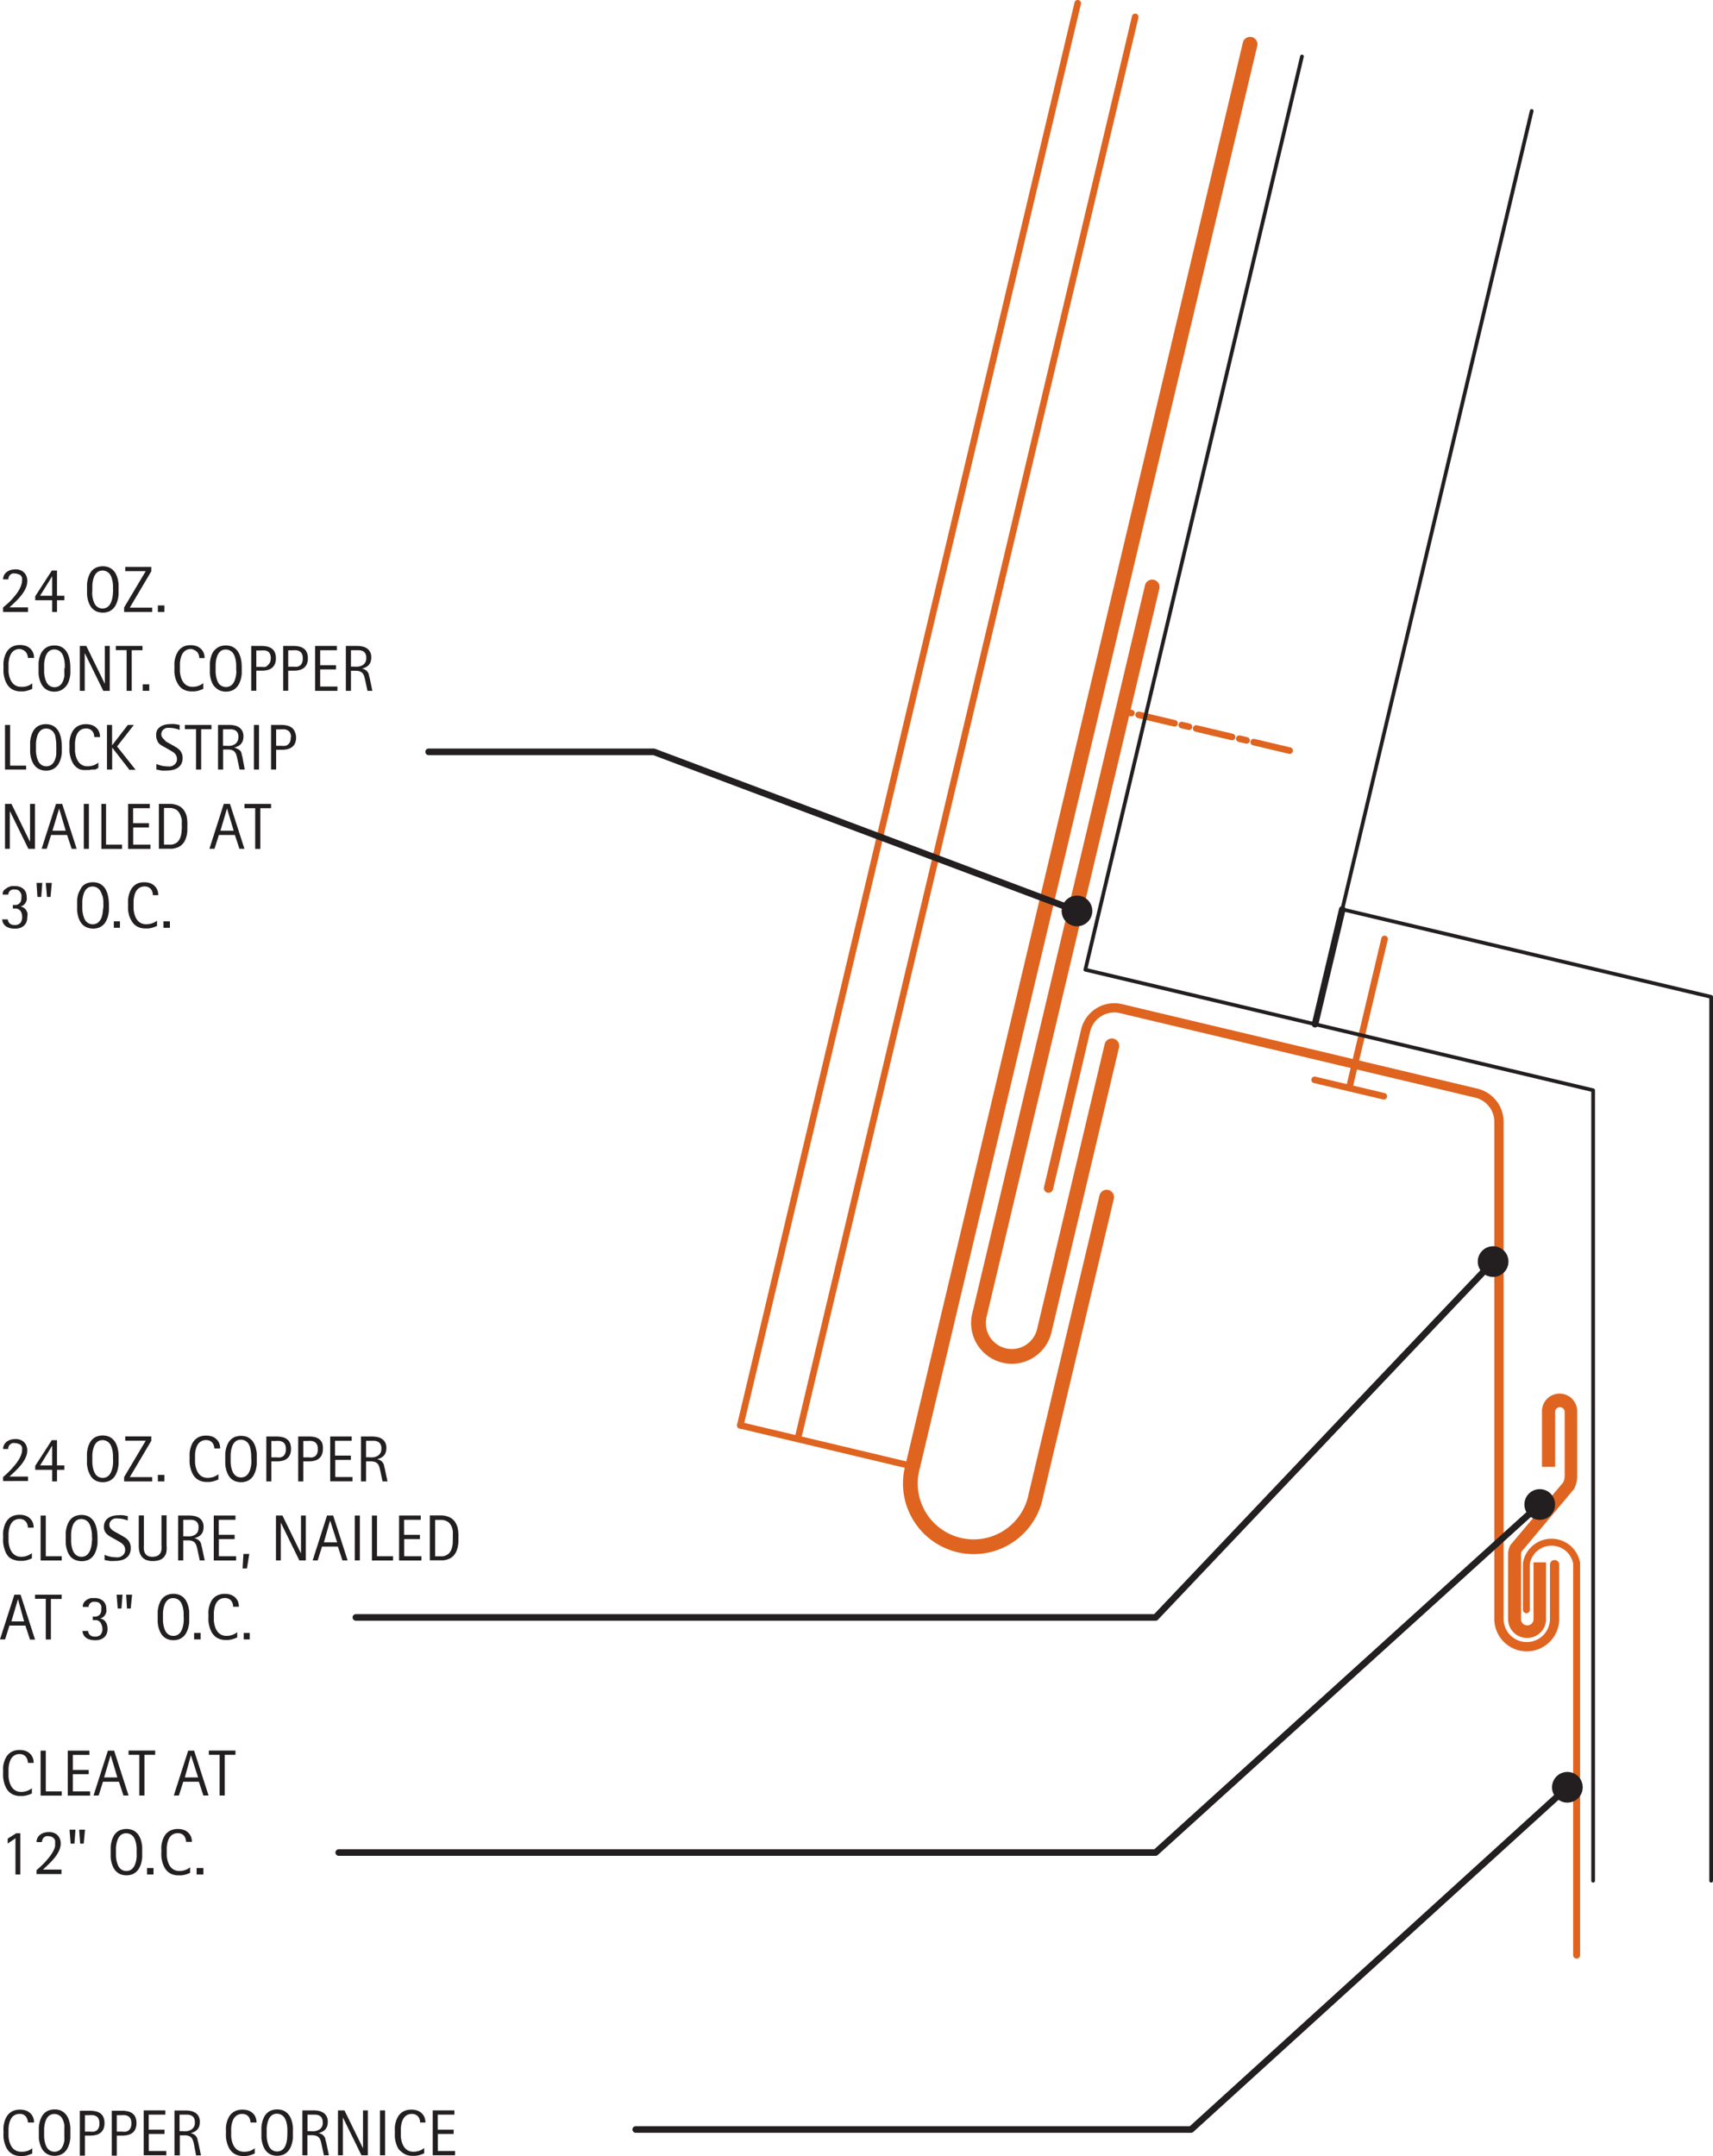 <svg id="0d672db3-ebc2-4b6a-9498-94e60ea26142" data-name="BASE-COPPER" xmlns="http://www.w3.org/2000/svg" viewBox="0 0 184.79 232.54"><defs><style>.\35 271ffbd-534c-4d1f-a5a9-ebd5e8df4e40,.\37 f659e10-7df7-4872-bd26-9f483222594d,.\38 b9447d3-4463-4bb8-bf4b-888c1ccd0f8c,.c5e9f14b-e965-48a5-8f76-db5a018b628d,.d321735d-c97e-4cc1-b619-89d8ef8d5aba,.dbf6f03e-9e34-493f-a5a9-331b1d8a4bdf,.f6eca68c-24a0-4781-ac9b-5cde5a37168f{fill:none;}.\34 3886465-18f4-4aaa-bf7a-09c04e3070be,.\37 f659e10-7df7-4872-bd26-9f483222594d,.\38 b9447d3-4463-4bb8-bf4b-888c1ccd0f8c,.c5e9f14b-e965-48a5-8f76-db5a018b628d,.dbf6f03e-9e34-493f-a5a9-331b1d8a4bdf,.f6eca68c-24a0-4781-ac9b-5cde5a37168f{stroke:#df6420;}.\35 271ffbd-534c-4d1f-a5a9-ebd5e8df4e40,.\37 f659e10-7df7-4872-bd26-9f483222594d,.\38 b9447d3-4463-4bb8-bf4b-888c1ccd0f8c,.c5e9f14b-e965-48a5-8f76-db5a018b628d,.d321735d-c97e-4cc1-b619-89d8ef8d5aba,.dbf6f03e-9e34-493f-a5a9-331b1d8a4bdf,.ea9c3898-507b-40e7-94b9-abf70331a38d,.f6eca68c-24a0-4781-ac9b-5cde5a37168f{stroke-linecap:round;stroke-linejoin:round;}.dbf6f03e-9e34-493f-a5a9-331b1d8a4bdf{stroke-width:1.59px;}.\35 271ffbd-534c-4d1f-a5a9-ebd5e8df4e40,.\38 b9447d3-4463-4bb8-bf4b-888c1ccd0f8c,.c5e9f14b-e965-48a5-8f76-db5a018b628d{stroke-width:0.71px;}.\34 3886465-18f4-4aaa-bf7a-09c04e3070be{fill:#df6420;stroke-miterlimit:10;stroke-width:0.5px;}.\37 f659e10-7df7-4872-bd26-9f483222594d{stroke-width:0.75px;}.\38 b9447d3-4463-4bb8-bf4b-888c1ccd0f8c{stroke-dasharray:3.98 0.8 0.8 0.8;}.\35 271ffbd-534c-4d1f-a5a9-ebd5e8df4e40,.d321735d-c97e-4cc1-b619-89d8ef8d5aba,.ea9c3898-507b-40e7-94b9-abf70331a38d{stroke:#231f20;}.cb5dc420-423d-4686-a59a-a184560780ec,.ea9c3898-507b-40e7-94b9-abf70331a38d{fill:#231f20;}.d321735d-c97e-4cc1-b619-89d8ef8d5aba{stroke-width:0.4px;}.ea9c3898-507b-40e7-94b9-abf70331a38d{stroke-width:1.66px;}</style></defs><title>domes-conical-spire.E.section</title><g id="dc980b4e-cb87-4e4c-98c1-a0274f85d76c" data-name="LWPOLYLINE"><path class="dbf6f03e-9e34-493f-a5a9-331b1d8a4bdf" d="M120,112.8l-7.29,30.73a3.59,3.59,0,1,1-7-1.66l18.64-78.56" transform="translate(-0.06)"/></g><g id="24463f82-a88c-4040-9111-fdb7ebe2541e" data-name="LWPOLYLINE"><path class="dbf6f03e-9e34-493f-a5a9-331b1d8a4bdf" d="M119.44,129.12L111.8,161.3a6.83,6.83,0,1,1-13.28-3.15L134.91,4.77" transform="translate(-0.06)"/></g><g id="a2aece8b-f639-498a-bdcc-37af75dbe53d" data-name="LINE"><line class="c5e9f14b-e965-48a5-8f76-db5a018b628d" x1="79.86" y1="153.73" x2="116.26" y2="0.35"/></g><g id="ca56f433-c9f0-403a-9bb8-3253810d3860" data-name="LINE"><line class="c5e9f14b-e965-48a5-8f76-db5a018b628d" x1="86.09" y1="155.09" x2="122.46" y2="1.82"/></g><g id="010f7952-65cb-4c3f-a4d6-b50f6da28ab8" data-name="LWPOLYLINE"><path class="43886465-18f4-4aaa-bf7a-09c04e3070be" d="M169.64,160.47L164,167.2a0.92,0.92,0,0,0-.11.43l0,7a0.92,0.92,0,0,0,.92.93h0a0.92,0.92,0,0,0,.93-0.92l0-5.88h0.85l0,5.88a1.77,1.77,0,0,1-1.78,1.77h0A1.77,1.77,0,0,1,163,174.6l0-7a1.77,1.77,0,0,1,.21-0.83l5.68-6.73a1.77,1.77,0,0,0,.21-0.83l0-7a0.77,0.77,0,0,0-1.53,0l0,5.75h-0.92l0-5.75a1.65,1.65,0,0,1,3.3,0l0,7A2.63,2.63,0,0,1,169.64,160.47Z" transform="translate(-0.06)"/></g><g id="da46e1e9-9554-44bb-82a5-a9e63ef648ad" data-name="LWPOLYLINE"><path class="f6eca68c-24a0-4781-ac9b-5cde5a37168f" d="M167.76,168.76v5.85a3,3,0,0,1-6,0V121a3.18,3.18,0,0,0-2.45-3.1L121,108.79a3.18,3.18,0,0,0-3.83,2.36l-4,17" transform="translate(-0.06)"/></g><g id="83ae3c31-c6cb-4dcd-b74d-6ceda3d00c8f" data-name="LWPOLYLINE"><path class="7f659e10-7df7-4872-bd26-9f483222594d" d="M170.14,210.87V168.62a2.75,2.75,0,0,0-5.42,0v5" transform="translate(-0.06)"/></g><g id="62eca4c3-7fb9-4144-b3ef-69671575693a" data-name="LINE"><line class="c5e9f14b-e965-48a5-8f76-db5a018b628d" x1="98.45" y1="158.15" x2="79.86" y2="153.73"/></g><g id="a0e580c7-66b6-4106-9911-cb9f7d77cc69" data-name="LINE"><line class="c5e9f14b-e965-48a5-8f76-db5a018b628d" x1="145.55" y1="117.35" x2="149.36" y2="101.27"/></g><g id="77742e5e-870b-43bc-9199-f1bb39d91c30" data-name="LINE"><line class="c5e9f14b-e965-48a5-8f76-db5a018b628d" x1="141.82" y1="116.47" x2="149.28" y2="118.24"/></g><g id="181b185c-baae-4e1a-801a-2697f85080f1" data-name="LINE"><line class="8b9447d3-4463-4bb8-bf4b-888c1ccd0f8c" x1="139.12" y1="80.96" x2="121.11" y2="76.69"/></g><g id="a00d3f88-63b4-4d4a-82b8-a727e9bd1d0e" data-name="LWPOLYLINE"><polyline class="5271ffbd-534c-4d1f-a5a9-ebd5e8df4e40" points="46.24 81.09 70.53 81.09 116.18 98.25"/></g><g id="7eddc581-8a59-4bb8-86ee-acb59956b660" data-name="LWPOLYLINE"><polyline class="5271ffbd-534c-4d1f-a5a9-ebd5e8df4e40" points="38.39 174.45 124.66 174.45 161.07 136.07"/></g><g id="1e5ecd7f-38bb-4527-9cf5-24602e4d68e2" data-name="TEXT"><path class="cb5dc420-423d-4686-a59a-a184560780ec" d="M3.07,164.78A1.14,1.14,0,0,0,3,164.4a0.85,0.85,0,0,0-.17-0.3,0.79,0.79,0,0,0-.28-0.2,0.93,0.93,0,0,0-.37-0.07,1.1,1.1,0,0,0-.46.09,1,1,0,0,0-.33.24,1.23,1.23,0,0,0-.22.35,2.38,2.38,0,0,0-.13.42,3.3,3.3,0,0,0-.06.45c0,0.15,0,.3,0,0.43s0,0.31,0,.47a3.23,3.23,0,0,0,.08.48,2.29,2.29,0,0,0,.16.44,1.42,1.42,0,0,0,.26.37,1.15,1.15,0,0,0,.37.25,1.26,1.26,0,0,0,.5.09,1.84,1.84,0,0,0,.61-0.1,1.8,1.8,0,0,0,.54-0.3v0.57l-0.32.13-0.3.09-0.31.05-0.35,0a1.77,1.77,0,0,1-.64-0.11A1.55,1.55,0,0,1,1.09,168a1.65,1.65,0,0,1-.35-0.44A2.76,2.76,0,0,1,.52,167a3.68,3.68,0,0,1-.12-0.6,5.08,5.08,0,0,1,0-.61,4.79,4.79,0,0,1,0-.6,3.18,3.18,0,0,1,.12-0.56,2.33,2.33,0,0,1,.22-0.5,1.5,1.5,0,0,1,.82-0.66,1.89,1.89,0,0,1,.63-0.09,1.86,1.86,0,0,1,.6.09,1.34,1.34,0,0,1,.47.27,1.27,1.27,0,0,1,.32.44,1.46,1.46,0,0,1,.11.59H3.07Z" transform="translate(-0.06)"/><path class="cb5dc420-423d-4686-a59a-a184560780ec" d="M4.44,168.3v-4.84H5v4.39H6.72v0.46H4.44Z" transform="translate(-0.06)"/><path class="cb5dc420-423d-4686-a59a-a184560780ec" d="M10.58,165.87q0,0.29,0,.59a3.75,3.75,0,0,1-.1.58,2.56,2.56,0,0,1-.2.52,1.54,1.54,0,0,1-.32.43,1.44,1.44,0,0,1-.46.29,1.86,1.86,0,0,1-1.24,0A1.44,1.44,0,0,1,7.77,168a1.55,1.55,0,0,1-.32-0.43,2.64,2.64,0,0,1-.2-0.52,3.66,3.66,0,0,1-.1-0.58q0-.3,0-0.59t0-.59a3.6,3.6,0,0,1,.1-0.57,2.59,2.59,0,0,1,.2-0.52,1.54,1.54,0,0,1,.32-0.42,1.39,1.39,0,0,1,.46-0.28,1.9,1.9,0,0,1,1.24,0,1.43,1.43,0,0,1,.46.29,1.54,1.54,0,0,1,.32.42,2.52,2.52,0,0,1,.2.52,3.71,3.71,0,0,1,.1.57Q10.58,165.59,10.58,165.87Zm-0.6,0q0-.19,0-0.41A3.63,3.63,0,0,0,9.91,165a2.83,2.83,0,0,0-.12-0.44,1.42,1.42,0,0,0-.2-0.37,1,1,0,0,0-1.18-.26,1,1,0,0,0-.31.26,1.36,1.36,0,0,0-.2.37,2.78,2.78,0,0,0-.12.44,3.63,3.63,0,0,0-.05.45q0,0.22,0,.41t0,0.42a3.73,3.73,0,0,0,.05.45,2.83,2.83,0,0,0,.12.44,1.37,1.37,0,0,0,.2.38,1,1,0,0,0,.31.26,1,1,0,0,0,.88,0,0.94,0.94,0,0,0,.31-0.27,1.47,1.47,0,0,0,.2-0.38,2.91,2.91,0,0,0,.12-0.44,3.77,3.77,0,0,0,.05-0.46Q10,166.06,10,165.87Z" transform="translate(-0.06)"/><path class="cb5dc420-423d-4686-a59a-a184560780ec" d="M14.16,167a1.34,1.34,0,0,1-.14.64,1.18,1.18,0,0,1-.38.42,1.62,1.62,0,0,1-.55.23,2.87,2.87,0,0,1-.64.07,3.7,3.7,0,0,1-.56,0l-0.55-.1v-0.56a3.44,3.44,0,0,0,.58.19,2.65,2.65,0,0,0,.6.07,1.59,1.59,0,0,0,.38,0,1,1,0,0,0,.33-0.15,0.78,0.78,0,0,0,.24-0.26,0.74,0.74,0,0,0,.09-0.38,0.82,0.82,0,0,0-.07-0.35,0.83,0.83,0,0,0-.18-0.26,1.44,1.44,0,0,0-.26-0.2l-0.3-.18-0.43-.24-0.39-.22a1.83,1.83,0,0,1-.33-0.25,1.1,1.1,0,0,1-.24-0.33,1.05,1.05,0,0,1-.09-0.45,1.17,1.17,0,0,1,.13-0.58,1.13,1.13,0,0,1,.35-0.39,1.46,1.46,0,0,1,.5-0.22,2.48,2.48,0,0,1,.58-0.07,3.33,3.33,0,0,1,.51,0l0.5,0.09V164a3,3,0,0,0-.52-0.16,2.66,2.66,0,0,0-.54-0.06,1.34,1.34,0,0,0-.34,0,0.91,0.91,0,0,0-.29.13,0.67,0.67,0,0,0-.21.23,0.69,0.69,0,0,0-.08.34,0.56,0.56,0,0,0,.08.29,1,1,0,0,0,.2.23,1.71,1.71,0,0,0,.26.18l0.27,0.15,0.45,0.25,0.4,0.24a1.61,1.61,0,0,1,.33.27,1.21,1.21,0,0,1,.22.35A1.24,1.24,0,0,1,14.16,167Z" transform="translate(-0.06)"/><path class="cb5dc420-423d-4686-a59a-a184560780ec" d="M18,167.45a1.24,1.24,0,0,1-.27.51,1.17,1.17,0,0,1-.49.31,2.24,2.24,0,0,1-.73.1,1.77,1.77,0,0,1-.68-0.12,1.17,1.17,0,0,1-.46-0.33,1.36,1.36,0,0,1-.26-0.52,2.54,2.54,0,0,1-.08-0.67v-3.28h0.55v3.18a3.78,3.78,0,0,0,0,.49,1.11,1.11,0,0,0,.13.41,0.72,0.72,0,0,0,.29.28,1.06,1.06,0,0,0,.5.1,1.24,1.24,0,0,0,.53-0.1,0.72,0.72,0,0,0,.31-0.27,1,1,0,0,0,.14-0.41,4,4,0,0,0,0-.51v-3.18h0.55v3.28A2.65,2.65,0,0,1,18,167.45Z" transform="translate(-0.06)"/><path class="cb5dc420-423d-4686-a59a-a184560780ec" d="M21.61,168.3l-0.24-1.12a4.24,4.24,0,0,0-.11-0.44,1,1,0,0,0-.17-0.33,0.69,0.69,0,0,0-.29-0.2,1.32,1.32,0,0,0-.47-0.07h-0.5v2.16H19.28v-4.84h1.2a2.68,2.68,0,0,1,.58.06,1.45,1.45,0,0,1,.49.2,1.07,1.07,0,0,1,.34.38,1.18,1.18,0,0,1,.13.58,1.58,1.58,0,0,1-.06.46,1,1,0,0,1-.19.35,1.07,1.07,0,0,1-.31.25,1.82,1.82,0,0,1-.43.16h0a1.27,1.27,0,0,1,.38.16,0.79,0.79,0,0,1,.23.22,1,1,0,0,1,.13.3c0,0.11.06,0.24,0.09,0.39l0.28,1.33H21.61Zm-0.13-3.57a0.87,0.87,0,0,0-.11-0.47,0.64,0.64,0,0,0-.28-0.25,1.14,1.14,0,0,0-.4-0.09l-0.46,0H19.83v1.78h0.3a3.25,3.25,0,0,0,.49,0,1.3,1.3,0,0,0,.43-0.14,0.83,0.83,0,0,0,.31-0.29A0.91,0.91,0,0,0,21.47,164.74Z" transform="translate(-0.06)"/><path class="cb5dc420-423d-4686-a59a-a184560780ec" d="M23.12,168.3v-4.84h2.34v0.46h-1.8v1.62h1.71V166H23.67v1.85h1.86v0.46H23.12Z" transform="translate(-0.06)"/><path class="cb5dc420-423d-4686-a59a-a184560780ec" d="M26.7,169.17H26.23l0.09-1.57h0.63Z" transform="translate(-0.06)"/><path class="cb5dc420-423d-4686-a59a-a184560780ec" d="M32.35,168.3l-2-4.08h0v4.08H29.83v-4.84h0.7l2,4.09h0v-4.09h0.52v4.84h-0.7Z" transform="translate(-0.06)"/><path class="cb5dc420-423d-4686-a59a-a184560780ec" d="M37,168.3l-0.49-1.49H34.8l-0.47,1.49H33.79l1.55-4.84H36l1.56,4.84H37ZM35.67,164h0L35,166.35h1.43Z" transform="translate(-0.06)"/><path class="cb5dc420-423d-4686-a59a-a184560780ec" d="M38.33,168.3v-4.84h0.55v4.84H38.33Z" transform="translate(-0.06)"/><path class="cb5dc420-423d-4686-a59a-a184560780ec" d="M40.18,168.3v-4.84h0.55v4.39h1.73v0.46H40.18Z" transform="translate(-0.06)"/><path class="cb5dc420-423d-4686-a59a-a184560780ec" d="M43.11,168.3v-4.84h2.34v0.46h-1.8v1.62h1.71V166H43.66v1.85h1.86v0.46H43.11Z" transform="translate(-0.06)"/><path class="cb5dc420-423d-4686-a59a-a184560780ec" d="M49.51,165.87c0,0.15,0,.31,0,0.47a3.74,3.74,0,0,1-.06.47,2.78,2.78,0,0,1-.13.44,1.69,1.69,0,0,1-.21.39,1.56,1.56,0,0,1-.31.32,1.41,1.41,0,0,1-.43.22,2,2,0,0,1-.5.11l-0.51,0H46.43v-4.84h1.09a2.28,2.28,0,0,1,1,.18,1.52,1.52,0,0,1,.61.5,2,2,0,0,1,.32.76A4.78,4.78,0,0,1,49.51,165.87Zm-0.6,0c0-.11,0-0.23,0-0.35a3.48,3.48,0,0,0,0-.37,2.57,2.57,0,0,0-.08-0.36,1.46,1.46,0,0,0-.15-0.32,1,1,0,0,0-.55-0.45,1.51,1.51,0,0,0-.39-0.09l-0.4,0H47v3.93h0.37l0.42,0a1.36,1.36,0,0,0,.4-0.11,1,1,0,0,0,.4-0.33,1.55,1.55,0,0,0,.22-0.47,2.63,2.63,0,0,0,.09-0.53C48.9,166.2,48.91,166,48.91,165.87Z" transform="translate(-0.06)"/></g><g id="67bb01c8-f86d-47b8-8cca-02699dfe0e75" data-name="TEXT"><path class="cb5dc420-423d-4686-a59a-a184560780ec" d="M0.39,159.78v-0.47l0.29-.25L1,158.75l0.34-.35L1.68,158c0.11-.13.21-0.27,0.3-0.4a3.71,3.71,0,0,0,.24-0.41,2.53,2.53,0,0,0,.16-0.4,1.27,1.27,0,0,0,.06-0.37,1,1,0,0,0,0-.31,0.69,0.69,0,0,0-.14-0.25A0.66,0.66,0,0,0,2,155.71a0.81,0.81,0,0,0-.31-0.06,0.86,0.86,0,0,0-.29,0,0.67,0.67,0,0,0-.23.13A0.63,0.63,0,0,0,1,156a0.7,0.7,0,0,0-.06.29H0.39a1,1,0,0,1,.43-0.82,1.31,1.31,0,0,1,.43-0.2,2,2,0,0,1,.5-0.06,1.43,1.43,0,0,1,.51.09,1.11,1.11,0,0,1,.65.64,1.36,1.36,0,0,1,.09.51,1.71,1.71,0,0,1-.09.54,2.66,2.66,0,0,1-.24.52,4.06,4.06,0,0,1-.35.5q-0.2.24-.41,0.46l-0.43.42-0.4.37h2v0.48H0.39Z" transform="translate(-0.06)"/><path class="cb5dc420-423d-4686-a59a-a184560780ec" d="M6.21,158.53v1.25H5.69v-1.25H3.86v-0.43l1.79-2.77H6.21v2.72H7v0.48H6.21Zm-0.53-2.59h0l-1.29,2.11H5.69v-2.11Z" transform="translate(-0.06)"/><path class="cb5dc420-423d-4686-a59a-a184560780ec" d="M12.85,157.35q0,0.29,0,.59a3.75,3.75,0,0,1-.1.58,2.56,2.56,0,0,1-.2.52,1.54,1.54,0,0,1-.32.43,1.44,1.44,0,0,1-.46.29,1.86,1.86,0,0,1-1.24,0,1.44,1.44,0,0,1-.46-0.29A1.55,1.55,0,0,1,9.74,159a2.64,2.64,0,0,1-.2-0.52,3.66,3.66,0,0,1-.1-0.58q0-.3,0-0.59t0-.59a3.6,3.6,0,0,1,.1-0.57,2.59,2.59,0,0,1,.2-0.52,1.54,1.54,0,0,1,.32-0.42,1.39,1.39,0,0,1,.46-0.28,1.9,1.9,0,0,1,1.24,0,1.43,1.43,0,0,1,.46.29,1.54,1.54,0,0,1,.32.42,2.52,2.52,0,0,1,.2.52,3.71,3.71,0,0,1,.1.57Q12.85,157.06,12.85,157.35Zm-0.6,0q0-.19,0-0.41a3.63,3.63,0,0,0-.05-0.45,2.83,2.83,0,0,0-.12-0.44,1.42,1.42,0,0,0-.2-0.37,1,1,0,0,0-1.18-.26,1,1,0,0,0-.31.26,1.36,1.36,0,0,0-.2.37,2.78,2.78,0,0,0-.12.44,3.63,3.63,0,0,0-.05.45q0,0.22,0,.41t0,0.42a3.73,3.73,0,0,0,.05.45,2.83,2.83,0,0,0,.12.44,1.37,1.37,0,0,0,.2.38,1,1,0,0,0,.31.26,1,1,0,0,0,.88,0,0.94,0.94,0,0,0,.31-0.27,1.47,1.47,0,0,0,.2-0.38,2.91,2.91,0,0,0,.12-0.44,3.77,3.77,0,0,0,.05-0.46Q12.26,157.54,12.26,157.35Z" transform="translate(-0.06)"/><path class="cb5dc420-423d-4686-a59a-a184560780ec" d="M13.45,159.78v-0.47l2.33-3.92H13.57v-0.46h2.81v0.47l-2.32,3.92h2.42v0.46h-3Z" transform="translate(-0.06)"/><path class="cb5dc420-423d-4686-a59a-a184560780ec" d="M17.09,159.78v-0.7h0.7v0.7h-0.7Z" transform="translate(-0.06)"/><path class="cb5dc420-423d-4686-a59a-a184560780ec" d="M23.18,156.26a1.14,1.14,0,0,0-.06-0.37,0.85,0.85,0,0,0-.17-0.3,0.79,0.79,0,0,0-.28-0.2,0.93,0.93,0,0,0-.37-0.07,1.1,1.1,0,0,0-.46.09,1,1,0,0,0-.33.24,1.23,1.23,0,0,0-.22.35,2.38,2.38,0,0,0-.13.42,3.3,3.3,0,0,0-.06.45c0,0.15,0,.3,0,0.43s0,0.31,0,.47a3.23,3.23,0,0,0,.08.48,2.29,2.29,0,0,0,.16.44,1.42,1.42,0,0,0,.26.37,1.15,1.15,0,0,0,.37.25,1.26,1.26,0,0,0,.5.09,1.84,1.84,0,0,0,.61-0.1,1.8,1.8,0,0,0,.54-0.3v0.57l-0.32.13-0.3.09-0.31.05-0.35,0a1.77,1.77,0,0,1-.64-0.11,1.55,1.55,0,0,1-.49-0.29,1.65,1.65,0,0,1-.35-0.44,2.76,2.76,0,0,1-.22-0.54,3.68,3.68,0,0,1-.12-0.6,5.08,5.08,0,0,1,0-.61,4.79,4.79,0,0,1,0-.6,3.18,3.18,0,0,1,.12-0.56,2.33,2.33,0,0,1,.22-0.5,1.5,1.5,0,0,1,.82-0.66,1.89,1.89,0,0,1,.63-0.09,1.86,1.86,0,0,1,.6.09,1.34,1.34,0,0,1,.47.27,1.27,1.27,0,0,1,.32.44,1.46,1.46,0,0,1,.11.59H23.18Z" transform="translate(-0.06)"/><path class="cb5dc420-423d-4686-a59a-a184560780ec" d="M27.76,157.35q0,0.29,0,.59a3.75,3.75,0,0,1-.1.58,2.56,2.56,0,0,1-.2.52,1.54,1.54,0,0,1-.32.43,1.44,1.44,0,0,1-.46.29,1.86,1.86,0,0,1-1.24,0,1.44,1.44,0,0,1-.46-0.29,1.55,1.55,0,0,1-.32-0.43,2.64,2.64,0,0,1-.2-0.52,3.66,3.66,0,0,1-.1-0.58q0-.3,0-0.59t0-.59a3.6,3.6,0,0,1,.1-0.57,2.59,2.59,0,0,1,.2-0.52,1.54,1.54,0,0,1,.32-0.42,1.39,1.39,0,0,1,.46-0.28,1.9,1.9,0,0,1,1.24,0,1.43,1.43,0,0,1,.46.29,1.54,1.54,0,0,1,.32.42,2.52,2.52,0,0,1,.2.52,3.71,3.71,0,0,1,.1.57Q27.76,157.06,27.76,157.35Zm-0.6,0q0-.19,0-0.41a3.63,3.63,0,0,0-.05-0.45A2.83,2.83,0,0,0,27,156a1.42,1.42,0,0,0-.2-0.37,1,1,0,0,0-1.18-.26,1,1,0,0,0-.31.26,1.36,1.36,0,0,0-.2.37,2.78,2.78,0,0,0-.12.44,3.63,3.63,0,0,0-.05.45q0,0.22,0,.41t0,0.42a3.73,3.73,0,0,0,.05.45,2.83,2.83,0,0,0,.12.44,1.37,1.37,0,0,0,.2.38,1,1,0,0,0,.31.26,1,1,0,0,0,.88,0,0.94,0.94,0,0,0,.31-0.27,1.47,1.47,0,0,0,.2-0.38,2.91,2.91,0,0,0,.12-0.44,3.77,3.77,0,0,0,.05-0.46Q27.17,157.54,27.17,157.35Z" transform="translate(-0.06)"/><path class="cb5dc420-423d-4686-a59a-a184560780ec" d="M31.45,156.28a1.5,1.5,0,0,1-.11.62,1.08,1.08,0,0,1-.32.42,1.32,1.32,0,0,1-.49.23,2.45,2.45,0,0,1-.62.07H29.33v2.16H28.79v-4.84h1.12a2.61,2.61,0,0,1,.62.07,1.3,1.3,0,0,1,.49.22,1,1,0,0,1,.32.41A1.58,1.58,0,0,1,31.45,156.28Zm-0.55,0a1.06,1.06,0,0,0-.08-0.46,0.65,0.65,0,0,0-.23-0.27,0.92,0.92,0,0,0-.35-0.13,2.68,2.68,0,0,0-.44,0H29.33v1.77h0.59a1.56,1.56,0,0,0,.4,0,0.78,0.78,0,0,0,.31-0.15,0.68,0.68,0,0,0,.19-0.27A1.06,1.06,0,0,0,30.9,156.29Z" transform="translate(-0.06)"/><path class="cb5dc420-423d-4686-a59a-a184560780ec" d="M34.89,156.28a1.5,1.5,0,0,1-.11.62,1.08,1.08,0,0,1-.32.42,1.32,1.32,0,0,1-.49.23,2.45,2.45,0,0,1-.62.07H32.78v2.16H32.23v-4.84h1.12A2.61,2.61,0,0,1,34,155a1.3,1.3,0,0,1,.49.22,1,1,0,0,1,.32.41A1.58,1.58,0,0,1,34.89,156.28Zm-0.55,0a1.06,1.06,0,0,0-.08-0.46,0.65,0.65,0,0,0-.23-0.27,0.92,0.92,0,0,0-.35-0.13,2.68,2.68,0,0,0-.44,0H32.78v1.77h0.59a1.56,1.56,0,0,0,.4,0,0.78,0.78,0,0,0,.31-0.15,0.68,0.68,0,0,0,.19-0.27A1.06,1.06,0,0,0,34.34,156.29Z" transform="translate(-0.06)"/><path class="cb5dc420-423d-4686-a59a-a184560780ec" d="M35.68,159.78v-4.84H38v0.46h-1.8V157h1.71v0.46H36.23v1.85h1.86v0.46H35.68Z" transform="translate(-0.06)"/><path class="cb5dc420-423d-4686-a59a-a184560780ec" d="M41.33,159.78l-0.24-1.12a4.24,4.24,0,0,0-.11-0.44,1,1,0,0,0-.17-0.33,0.69,0.69,0,0,0-.29-0.2,1.32,1.32,0,0,0-.47-0.07h-0.5v2.16H39v-4.84h1.2a2.68,2.68,0,0,1,.58.06,1.45,1.45,0,0,1,.49.2,1.07,1.07,0,0,1,.34.38,1.18,1.18,0,0,1,.13.58,1.58,1.58,0,0,1-.06.46,1,1,0,0,1-.19.35,1.07,1.07,0,0,1-.31.25,1.82,1.82,0,0,1-.43.16h0a1.27,1.27,0,0,1,.38.16,0.79,0.79,0,0,1,.23.22,1,1,0,0,1,.13.3c0,0.11.06,0.24,0.09,0.39l0.28,1.33H41.33Zm-0.13-3.57a0.87,0.87,0,0,0-.11-0.47,0.64,0.64,0,0,0-.28-0.25,1.14,1.14,0,0,0-.4-0.09l-0.46,0H39.55v1.78h0.3a3.25,3.25,0,0,0,.49,0,1.3,1.3,0,0,0,.43-0.14,0.83,0.83,0,0,0,.31-0.29A0.91,0.91,0,0,0,41.2,156.22Z" transform="translate(-0.06)"/></g><g id="6bf8528a-8aef-4cad-9c47-a23ec760a322" data-name="TEXT"><path class="cb5dc420-423d-4686-a59a-a184560780ec" d="M3.07,228.94A1.14,1.14,0,0,0,3,228.56a0.85,0.85,0,0,0-.17-0.3,0.79,0.79,0,0,0-.28-0.2A0.93,0.93,0,0,0,2.18,228a1.1,1.1,0,0,0-.46.09,1,1,0,0,0-.33.24,1.23,1.23,0,0,0-.22.35,2.38,2.38,0,0,0-.13.42,3.3,3.3,0,0,0-.06.45c0,0.15,0,.3,0,0.43s0,0.31,0,.47a3.23,3.23,0,0,0,.08.48,2.29,2.29,0,0,0,.16.44,1.42,1.42,0,0,0,.26.37,1.15,1.15,0,0,0,.37.25,1.26,1.26,0,0,0,.5.09A1.84,1.84,0,0,0,3,232a1.8,1.8,0,0,0,.54-0.3v0.57l-0.32.13-0.3.09-0.31.05-0.35,0a1.77,1.77,0,0,1-.64-0.11,1.55,1.55,0,0,1-.49-0.29,1.65,1.65,0,0,1-.35-0.44,2.76,2.76,0,0,1-.22-0.54,3.68,3.68,0,0,1-.12-0.6,5.08,5.08,0,0,1,0-.61,4.79,4.79,0,0,1,0-.6,3.18,3.18,0,0,1,.12-0.56,2.33,2.33,0,0,1,.22-0.5,1.5,1.5,0,0,1,.82-0.66,1.89,1.89,0,0,1,.63-0.09,1.86,1.86,0,0,1,.6.09,1.34,1.34,0,0,1,.47.27,1.27,1.27,0,0,1,.32.44,1.46,1.46,0,0,1,.11.59H3.07Z" transform="translate(-0.06)"/><path class="cb5dc420-423d-4686-a59a-a184560780ec" d="M7.65,230q0,0.29,0,.59a3.75,3.75,0,0,1-.1.58,2.56,2.56,0,0,1-.2.52,1.54,1.54,0,0,1-.32.43,1.44,1.44,0,0,1-.46.29,1.67,1.67,0,0,1-.62.11,1.68,1.68,0,0,1-.62-0.11,1.44,1.44,0,0,1-.46-0.29,1.55,1.55,0,0,1-.32-0.43,2.64,2.64,0,0,1-.2-0.52,3.66,3.66,0,0,1-.1-0.58q0-.3,0-0.59t0-.59a3.6,3.6,0,0,1,.1-0.57,2.59,2.59,0,0,1,.2-0.52,1.54,1.54,0,0,1,.32-0.42,1.39,1.39,0,0,1,.46-0.28,1.7,1.7,0,0,1,.62-0.1,1.69,1.69,0,0,1,.62.1,1.43,1.43,0,0,1,.46.29,1.54,1.54,0,0,1,.32.42,2.52,2.52,0,0,1,.2.52,3.71,3.71,0,0,1,.1.57Q7.65,229.75,7.65,230ZM7,230q0-.19,0-0.41A3.63,3.63,0,0,0,7,229.17a2.83,2.83,0,0,0-.12-0.44,1.42,1.42,0,0,0-.2-0.37,1,1,0,0,0-1.18-.26,1,1,0,0,0-.31.26,1.36,1.36,0,0,0-.2.37,2.78,2.78,0,0,0-.12.44,3.63,3.63,0,0,0-.05.45q0,0.22,0,.41t0,0.42a3.73,3.73,0,0,0,.05.45,2.83,2.83,0,0,0,.12.44,1.37,1.37,0,0,0,.2.38,1,1,0,0,0,.31.26,1,1,0,0,0,.88,0,0.94,0.94,0,0,0,.31-0.27,1.47,1.47,0,0,0,.2-0.38A2.91,2.91,0,0,0,7,230.9,3.77,3.77,0,0,0,7,230.44Q7,230.22,7,230Z" transform="translate(-0.06)"/><path class="cb5dc420-423d-4686-a59a-a184560780ec" d="M11.33,229a1.5,1.5,0,0,1-.11.62,1.08,1.08,0,0,1-.32.42,1.32,1.32,0,0,1-.49.23,2.45,2.45,0,0,1-.62.07H9.22v2.16H8.67v-4.84H9.79a2.61,2.61,0,0,1,.62.07,1.3,1.3,0,0,1,.49.22,1,1,0,0,1,.32.41A1.58,1.58,0,0,1,11.33,229Zm-0.55,0a1.06,1.06,0,0,0-.08-0.46,0.65,0.65,0,0,0-.23-0.27,0.92,0.92,0,0,0-.35-0.13,2.68,2.68,0,0,0-.44,0H9.22v1.77H9.81a1.56,1.56,0,0,0,.4,0,0.78,0.78,0,0,0,.31-0.15,0.68,0.68,0,0,0,.19-0.27A1.06,1.06,0,0,0,10.78,229Z" transform="translate(-0.06)"/><path class="cb5dc420-423d-4686-a59a-a184560780ec" d="M14.78,229a1.5,1.5,0,0,1-.11.62,1.08,1.08,0,0,1-.32.42,1.32,1.32,0,0,1-.49.23,2.45,2.45,0,0,1-.62.07H12.66v2.16H12.12v-4.84h1.12a2.61,2.61,0,0,1,.62.07,1.3,1.3,0,0,1,.49.22,1,1,0,0,1,.32.41A1.58,1.58,0,0,1,14.78,229Zm-0.55,0a1.06,1.06,0,0,0-.08-0.46,0.65,0.65,0,0,0-.23-0.27,0.92,0.92,0,0,0-.35-0.13,2.68,2.68,0,0,0-.44,0H12.66v1.77h0.59a1.56,1.56,0,0,0,.4,0,0.78,0.78,0,0,0,.31-0.15,0.68,0.68,0,0,0,.19-0.27A1.06,1.06,0,0,0,14.23,229Z" transform="translate(-0.06)"/><path class="cb5dc420-423d-4686-a59a-a184560780ec" d="M15.56,232.46v-4.84h2.34v0.46h-1.8v1.62h1.71v0.46H16.11V232H18v0.46H15.56Z" transform="translate(-0.06)"/><path class="cb5dc420-423d-4686-a59a-a184560780ec" d="M21.21,232.46L21,231.35a4.24,4.24,0,0,0-.11-0.44,1,1,0,0,0-.17-0.33,0.69,0.69,0,0,0-.29-0.2,1.32,1.32,0,0,0-.47-0.07h-0.5v2.16H18.88v-4.84h1.2a2.68,2.68,0,0,1,.58.06,1.45,1.45,0,0,1,.49.2,1.07,1.07,0,0,1,.34.38,1.18,1.18,0,0,1,.13.58,1.58,1.58,0,0,1-.06.46,1,1,0,0,1-.19.35,1.07,1.07,0,0,1-.31.25,1.82,1.82,0,0,1-.43.16h0a1.27,1.27,0,0,1,.38.16,0.79,0.79,0,0,1,.23.22,1,1,0,0,1,.13.3c0,0.11.06,0.24,0.09,0.39l0.28,1.33H21.21Zm-0.13-3.57a0.87,0.87,0,0,0-.11-0.47,0.64,0.64,0,0,0-.28-0.25,1.14,1.14,0,0,0-.4-0.09l-0.46,0H19.43v1.78h0.3a3.25,3.25,0,0,0,.49,0,1.3,1.3,0,0,0,.43-0.14,0.83,0.83,0,0,0,.31-0.29A0.91,0.91,0,0,0,21.08,228.9Z" transform="translate(-0.06)"/><path class="cb5dc420-423d-4686-a59a-a184560780ec" d="M27.08,228.94a1.14,1.14,0,0,0-.06-0.37,0.85,0.85,0,0,0-.17-0.3,0.79,0.79,0,0,0-.28-0.2A0.93,0.93,0,0,0,26.2,228a1.1,1.1,0,0,0-.46.09,1,1,0,0,0-.33.24,1.23,1.23,0,0,0-.22.35,2.38,2.38,0,0,0-.13.42,3.3,3.3,0,0,0-.06.45c0,0.15,0,.3,0,0.43s0,0.31,0,.47a3.23,3.23,0,0,0,.08.48,2.29,2.29,0,0,0,.16.44,1.42,1.42,0,0,0,.26.37,1.15,1.15,0,0,0,.37.25,1.26,1.26,0,0,0,.5.09A1.84,1.84,0,0,0,27,232a1.8,1.8,0,0,0,.54-0.3v0.57l-0.32.13-0.3.09-0.31.05-0.35,0a1.77,1.77,0,0,1-.64-0.11,1.55,1.55,0,0,1-.49-0.29,1.65,1.65,0,0,1-.35-0.44,2.76,2.76,0,0,1-.22-0.54,3.68,3.68,0,0,1-.12-0.6,5.08,5.08,0,0,1,0-.61,4.79,4.79,0,0,1,0-.6,3.18,3.18,0,0,1,.12-0.56,2.33,2.33,0,0,1,.22-0.5,1.5,1.5,0,0,1,.82-0.66,1.89,1.89,0,0,1,.63-0.09,1.86,1.86,0,0,1,.6.09,1.34,1.34,0,0,1,.47.27,1.27,1.27,0,0,1,.32.44,1.46,1.46,0,0,1,.11.59H27.08Z" transform="translate(-0.06)"/><path class="cb5dc420-423d-4686-a59a-a184560780ec" d="M31.66,230q0,0.29,0,.59a3.75,3.75,0,0,1-.1.58,2.56,2.56,0,0,1-.2.52,1.54,1.54,0,0,1-.32.43,1.44,1.44,0,0,1-.46.29,1.86,1.86,0,0,1-1.24,0,1.44,1.44,0,0,1-.46-0.29,1.55,1.55,0,0,1-.32-0.43,2.64,2.64,0,0,1-.2-0.52,3.66,3.66,0,0,1-.1-0.58q0-.3,0-0.59t0-.59a3.6,3.6,0,0,1,.1-0.57,2.59,2.59,0,0,1,.2-0.52,1.54,1.54,0,0,1,.32-0.42,1.39,1.39,0,0,1,.46-0.28,1.9,1.9,0,0,1,1.24,0,1.43,1.43,0,0,1,.46.29,1.54,1.54,0,0,1,.32.42,2.52,2.52,0,0,1,.2.52,3.71,3.71,0,0,1,.1.57Q31.66,229.75,31.66,230Zm-0.6,0q0-.19,0-0.41a3.63,3.63,0,0,0-.05-0.45,2.83,2.83,0,0,0-.12-0.44,1.42,1.42,0,0,0-.2-0.37,1,1,0,0,0-1.18-.26,1,1,0,0,0-.31.26,1.36,1.36,0,0,0-.2.37,2.78,2.78,0,0,0-.12.44,3.63,3.63,0,0,0-.05.45q0,0.22,0,.41t0,0.42a3.73,3.73,0,0,0,.05.45,2.83,2.83,0,0,0,.12.44,1.37,1.37,0,0,0,.2.38,1,1,0,0,0,.31.26,1,1,0,0,0,.88,0,0.94,0.94,0,0,0,.31-0.27,1.47,1.47,0,0,0,.2-0.38A2.91,2.91,0,0,0,31,230.9a3.77,3.77,0,0,0,.05-0.46Q31.06,230.22,31.06,230Z" transform="translate(-0.06)"/><path class="cb5dc420-423d-4686-a59a-a184560780ec" d="M35,232.46l-0.24-1.12a4.24,4.24,0,0,0-.11-0.44,1,1,0,0,0-.17-0.33,0.69,0.69,0,0,0-.29-0.2,1.32,1.32,0,0,0-.47-0.07h-0.5v2.16H32.68v-4.84h1.2a2.68,2.68,0,0,1,.58.06,1.45,1.45,0,0,1,.49.2,1.07,1.07,0,0,1,.34.38,1.18,1.18,0,0,1,.13.58,1.58,1.58,0,0,1-.06.46,1,1,0,0,1-.19.35,1.07,1.07,0,0,1-.31.25,1.82,1.82,0,0,1-.43.16h0a1.27,1.27,0,0,1,.38.16,0.79,0.79,0,0,1,.23.22,1,1,0,0,1,.13.3c0,0.11.06,0.24,0.09,0.39l0.28,1.33H35Zm-0.13-3.57a0.87,0.87,0,0,0-.11-0.47,0.64,0.64,0,0,0-.28-0.25,1.14,1.14,0,0,0-.4-0.09l-0.46,0H33.23v1.78h0.3a3.25,3.25,0,0,0,.49,0,1.3,1.3,0,0,0,.43-0.14,0.83,0.83,0,0,0,.31-0.29A0.91,0.91,0,0,0,34.88,228.9Z" transform="translate(-0.06)"/><path class="cb5dc420-423d-4686-a59a-a184560780ec" d="M39.05,232.46l-2-4.08h0v4.08H36.52v-4.84h0.7l2,4.09h0v-4.09h0.52v4.84h-0.7Z" transform="translate(-0.06)"/><path class="cb5dc420-423d-4686-a59a-a184560780ec" d="M41.05,232.46v-4.84H41.6v4.84H41.05Z" transform="translate(-0.06)"/><path class="cb5dc420-423d-4686-a59a-a184560780ec" d="M45.38,228.94a1.14,1.14,0,0,0-.06-0.37,0.85,0.85,0,0,0-.17-0.3,0.79,0.79,0,0,0-.28-0.2,0.93,0.93,0,0,0-.37-0.07,1.1,1.1,0,0,0-.46.09,1,1,0,0,0-.33.24,1.23,1.23,0,0,0-.22.35,2.38,2.38,0,0,0-.13.42,3.3,3.3,0,0,0-.06.45c0,0.15,0,.3,0,0.43s0,0.31,0,.47a3.23,3.23,0,0,0,.08.48,2.29,2.29,0,0,0,.16.44,1.42,1.42,0,0,0,.26.37,1.15,1.15,0,0,0,.37.25,1.26,1.26,0,0,0,.5.09,1.84,1.84,0,0,0,.61-0.1,1.8,1.8,0,0,0,.54-0.3v0.57l-0.32.13-0.3.09-0.31.05-0.35,0a1.77,1.77,0,0,1-.64-0.11,1.55,1.55,0,0,1-.49-0.29A1.65,1.65,0,0,1,43,231.7a2.76,2.76,0,0,1-.22-0.54,3.68,3.68,0,0,1-.12-0.6,5.08,5.08,0,0,1,0-.61,4.79,4.79,0,0,1,0-.6,3.18,3.18,0,0,1,.12-0.56,2.33,2.33,0,0,1,.22-0.5,1.5,1.5,0,0,1,.82-0.66,1.89,1.89,0,0,1,.63-0.09,1.86,1.86,0,0,1,.6.09,1.34,1.34,0,0,1,.47.27,1.27,1.27,0,0,1,.32.44,1.46,1.46,0,0,1,.11.59H45.38Z" transform="translate(-0.06)"/><path class="cb5dc420-423d-4686-a59a-a184560780ec" d="M46.74,232.46v-4.84h2.34v0.46h-1.8v1.62H49v0.46H47.29V232h1.86v0.46H46.74Z" transform="translate(-0.06)"/></g><g id="71c1c940-217e-4551-b3b7-ce410ceb72ff" data-name="LWPOLYLINE"><polyline class="5271ffbd-534c-4d1f-a5a9-ebd5e8df4e40" points="36.54 199.81 124.66 199.81 166.1 162.27"/></g><g id="9191ced6-a786-48b5-9440-7fd4ffcf3f36" data-name="TEXT"><path class="cb5dc420-423d-4686-a59a-a184560780ec" d="M3.29,176.82l-0.49-1.49H1.08l-0.47,1.49H0.06L1.61,172H2.28l1.56,4.84H3.29ZM2,172.48h0l-0.71,2.4H2.66Z" transform="translate(-0.06)"/><path class="cb5dc420-423d-4686-a59a-a184560780ec" d="M5.55,172.44v4.39H5v-4.39H3.84V172H6.71v0.46H5.55Z" transform="translate(-0.06)"/><path class="cb5dc420-423d-4686-a59a-a184560780ec" d="M11.66,175.69a1.32,1.32,0,0,1-.1.54,1.06,1.06,0,0,1-.28.38,1.16,1.16,0,0,1-.42.23,1.83,1.83,0,0,1-.54.07,2.16,2.16,0,0,1-.48-0.05,1.34,1.34,0,0,1-.43-0.17,1,1,0,0,1-.31-0.31,1,1,0,0,1-.14-0.47H9.56a0.68,0.68,0,0,0,.23.46,0.79,0.79,0,0,0,.5.15,0.8,0.8,0,0,0,.63-0.22,1,1,0,0,0,.19-0.65A1.29,1.29,0,0,0,11,175.2a0.69,0.69,0,0,0-.19-0.29,0.74,0.74,0,0,0-.31-0.16,1.78,1.78,0,0,0-.43,0v-0.4a1.67,1.67,0,0,0,.39,0,0.72,0.72,0,0,0,.29-0.14,0.59,0.59,0,0,0,.18-0.25,1.07,1.07,0,0,0,.06-0.39,1.27,1.27,0,0,0,0-.32,0.68,0.68,0,0,0-.12-0.25,0.55,0.55,0,0,0-.21-0.17,0.74,0.74,0,0,0-.31-0.06,1.14,1.14,0,0,0-.27,0,0.69,0.69,0,0,0-.23.1,0.54,0.54,0,0,0-.16.18,0.55,0.55,0,0,0-.07.27H9a0.76,0.76,0,0,1,0-.21,0.88,0.88,0,0,1,.08-0.2,1,1,0,0,1,.22-0.27,1.21,1.21,0,0,1,.29-0.18,1.39,1.39,0,0,1,.33-0.1l0.35,0a1.59,1.59,0,0,1,.51.08,1.12,1.12,0,0,1,.4.23,1,1,0,0,1,.26.37,1.29,1.29,0,0,1,.09.51,1.16,1.16,0,0,1,0,.33,1.19,1.19,0,0,1-.14.31,0.92,0.92,0,0,1-.23.24,0.65,0.65,0,0,1-.31.12h0a1,1,0,0,1,.38.16,0.9,0.9,0,0,1,.25.26,1.1,1.1,0,0,1,.14.35A2,2,0,0,1,11.66,175.69Z" transform="translate(-0.06)"/><path class="cb5dc420-423d-4686-a59a-a184560780ec" d="M13.16,173.49h-0.4L12.64,172h0.64Zm1,0h-0.4L13.67,172h0.64Z" transform="translate(-0.06)"/><path class="cb5dc420-423d-4686-a59a-a184560780ec" d="M20.47,174.39q0,0.29,0,.59a3.75,3.75,0,0,1-.1.58,2.56,2.56,0,0,1-.2.52,1.54,1.54,0,0,1-.32.43,1.44,1.44,0,0,1-.46.29,1.86,1.86,0,0,1-1.24,0,1.44,1.44,0,0,1-.46-0.29,1.55,1.55,0,0,1-.32-0.43,2.64,2.64,0,0,1-.2-0.52,3.66,3.66,0,0,1-.1-0.58q0-.3,0-0.59t0-.59a3.6,3.6,0,0,1,.1-0.57,2.59,2.59,0,0,1,.2-0.52,1.54,1.54,0,0,1,.32-0.42,1.39,1.39,0,0,1,.46-0.28,1.9,1.9,0,0,1,1.24,0,1.43,1.43,0,0,1,.46.29,1.54,1.54,0,0,1,.32.42,2.52,2.52,0,0,1,.2.52,3.71,3.71,0,0,1,.1.57Q20.47,174.11,20.47,174.39Zm-0.6,0q0-.19,0-0.41a3.63,3.63,0,0,0-.05-0.45,2.83,2.83,0,0,0-.12-0.44,1.42,1.42,0,0,0-.2-0.37,1,1,0,0,0-1.18-.26,1,1,0,0,0-.31.26,1.36,1.36,0,0,0-.2.37,2.78,2.78,0,0,0-.12.44,3.63,3.63,0,0,0-.05.45q0,0.22,0,.41t0,0.42a3.73,3.73,0,0,0,.05.45,2.83,2.83,0,0,0,.12.44,1.37,1.37,0,0,0,.2.38,1,1,0,0,0,.31.26,1,1,0,0,0,.88,0,0.94,0.94,0,0,0,.31-0.27,1.47,1.47,0,0,0,.2-0.38,2.91,2.91,0,0,0,.12-0.44,3.77,3.77,0,0,0,.05-0.46Q19.88,174.58,19.88,174.39Z" transform="translate(-0.06)"/><path class="cb5dc420-423d-4686-a59a-a184560780ec" d="M21,176.82v-0.7h0.7v0.7H21Z" transform="translate(-0.06)"/><path class="cb5dc420-423d-4686-a59a-a184560780ec" d="M25.21,173.3a1.14,1.14,0,0,0-.06-0.37,0.85,0.85,0,0,0-.17-0.3,0.79,0.79,0,0,0-.28-0.2,0.93,0.93,0,0,0-.37-0.07,1.1,1.1,0,0,0-.46.09,1,1,0,0,0-.33.24,1.23,1.23,0,0,0-.22.35,2.38,2.38,0,0,0-.13.42,3.3,3.3,0,0,0-.06.45c0,0.15,0,.3,0,0.43s0,0.31,0,.47a3.23,3.23,0,0,0,.08.48,2.29,2.29,0,0,0,.16.44,1.42,1.42,0,0,0,.26.37,1.15,1.15,0,0,0,.37.25,1.26,1.26,0,0,0,.5.09,1.84,1.84,0,0,0,.61-0.1,1.8,1.8,0,0,0,.54-0.3v0.57l-0.32.13-0.3.09-0.31.05-0.35,0a1.77,1.77,0,0,1-.64-0.11,1.55,1.55,0,0,1-.49-0.29,1.65,1.65,0,0,1-.35-0.44,2.76,2.76,0,0,1-.22-0.54,3.68,3.68,0,0,1-.12-0.6,5.08,5.08,0,0,1,0-.61,4.79,4.79,0,0,1,0-.6,3.18,3.18,0,0,1,.12-0.56,2.33,2.33,0,0,1,.22-0.5A1.5,1.5,0,0,1,23.7,172a1.89,1.89,0,0,1,.63-0.09,1.86,1.86,0,0,1,.6.09,1.34,1.34,0,0,1,.47.27,1.27,1.27,0,0,1,.32.44,1.46,1.46,0,0,1,.11.59H25.21Z" transform="translate(-0.06)"/><path class="cb5dc420-423d-4686-a59a-a184560780ec" d="M26.35,176.82v-0.7H27v0.7h-0.7Z" transform="translate(-0.06)"/></g><g id="0bddd6dc-a6f3-40ad-9b5a-1354a958db54" data-name="TEXT"><path class="cb5dc420-423d-4686-a59a-a184560780ec" d="M1.73,202.18v-3.91l-0.84.57v-0.53l0.92-.58H2.25v4.45H1.73Z" transform="translate(-0.06)"/><path class="cb5dc420-423d-4686-a59a-a184560780ec" d="M4,202.18v-0.47l0.29-.25,0.33-.31,0.34-.35,0.33-.39c0.11-.13.21-0.27,0.3-0.4a3.71,3.71,0,0,0,.24-0.41,2.53,2.53,0,0,0,.16-0.4A1.27,1.27,0,0,0,6,198.83a1,1,0,0,0,0-.31,0.69,0.69,0,0,0-.14-0.25,0.66,0.66,0,0,0-.23-0.16,0.81,0.81,0,0,0-.31-0.06,0.86,0.86,0,0,0-.29,0,0.67,0.67,0,0,0-.23.13,0.63,0.63,0,0,0-.15.21,0.7,0.7,0,0,0-.06.29H4a1,1,0,0,1,.43-0.82,1.31,1.31,0,0,1,.43-0.2,2,2,0,0,1,.5-0.06,1.43,1.43,0,0,1,.51.09,1.11,1.11,0,0,1,.65.64,1.36,1.36,0,0,1,.09.51,1.71,1.71,0,0,1-.09.54,2.66,2.66,0,0,1-.24.52,4.06,4.06,0,0,1-.35.5q-0.2.24-.41,0.46l-0.43.42-0.4.37h2v0.48H4Z" transform="translate(-0.06)"/><path class="cb5dc420-423d-4686-a59a-a184560780ec" d="M8.09,198.85H7.68l-0.12-1.51H8.2Zm1,0H8.71l-0.11-1.51H9.23Z" transform="translate(-0.06)"/><path class="cb5dc420-423d-4686-a59a-a184560780ec" d="M15.4,199.75q0,0.29,0,.59a3.75,3.75,0,0,1-.1.58,2.56,2.56,0,0,1-.2.52,1.54,1.54,0,0,1-.32.43,1.44,1.44,0,0,1-.46.29,1.86,1.86,0,0,1-1.24,0,1.44,1.44,0,0,1-.46-0.29,1.55,1.55,0,0,1-.32-0.43,2.64,2.64,0,0,1-.2-0.52,3.66,3.66,0,0,1-.1-0.58q0-.3,0-0.59t0-.59a3.6,3.6,0,0,1,.1-0.57,2.59,2.59,0,0,1,.2-0.52,1.54,1.54,0,0,1,.32-0.42,1.39,1.39,0,0,1,.46-0.28,1.9,1.9,0,0,1,1.24,0,1.43,1.43,0,0,1,.46.29,1.54,1.54,0,0,1,.32.42,2.52,2.52,0,0,1,.2.52,3.71,3.71,0,0,1,.1.57Q15.4,199.46,15.4,199.75Zm-0.6,0q0-.19,0-0.41a3.63,3.63,0,0,0-.05-0.45,2.83,2.83,0,0,0-.12-0.44,1.42,1.42,0,0,0-.2-0.37,1,1,0,0,0-1.18-.26,1,1,0,0,0-.31.26,1.36,1.36,0,0,0-.2.37,2.78,2.78,0,0,0-.12.44,3.63,3.63,0,0,0-.05.45q0,0.22,0,.41t0,0.42a3.73,3.73,0,0,0,.05.45,2.83,2.83,0,0,0,.12.44,1.37,1.37,0,0,0,.2.38,1,1,0,0,0,.31.26,1,1,0,0,0,.88,0,0.94,0.94,0,0,0,.31-0.27,1.47,1.47,0,0,0,.2-0.38,2.91,2.91,0,0,0,.12-0.44,3.77,3.77,0,0,0,.05-0.46Q14.8,199.94,14.8,199.75Z" transform="translate(-0.06)"/><path class="cb5dc420-423d-4686-a59a-a184560780ec" d="M15.92,202.18v-0.7h0.7v0.7h-0.7Z" transform="translate(-0.06)"/><path class="cb5dc420-423d-4686-a59a-a184560780ec" d="M20.13,198.66a1.14,1.14,0,0,0-.06-0.37,0.85,0.85,0,0,0-.17-0.3,0.79,0.79,0,0,0-.28-0.2,0.93,0.93,0,0,0-.37-0.07,1.1,1.1,0,0,0-.46.09,1,1,0,0,0-.33.24,1.23,1.23,0,0,0-.22.35,2.38,2.38,0,0,0-.13.42,3.3,3.3,0,0,0-.06.45c0,0.15,0,.3,0,0.43s0,0.31,0,.47a3.23,3.23,0,0,0,.08.48,2.29,2.29,0,0,0,.16.44,1.42,1.42,0,0,0,.26.37,1.15,1.15,0,0,0,.37.25,1.26,1.26,0,0,0,.5.09,1.84,1.84,0,0,0,.61-0.1,1.8,1.8,0,0,0,.54-0.3V202l-0.32.13-0.3.09-0.31.05-0.35,0a1.77,1.77,0,0,1-.64-0.11,1.55,1.55,0,0,1-.49-0.29,1.65,1.65,0,0,1-.35-0.44,2.76,2.76,0,0,1-.22-0.54,3.68,3.68,0,0,1-.12-0.6,5.08,5.08,0,0,1,0-.61,4.79,4.79,0,0,1,0-.6,3.18,3.18,0,0,1,.12-0.56,2.33,2.33,0,0,1,.22-0.5,1.5,1.5,0,0,1,.82-0.66,1.89,1.89,0,0,1,.63-0.09,1.86,1.86,0,0,1,.6.09,1.34,1.34,0,0,1,.47.27,1.27,1.27,0,0,1,.32.44,1.46,1.46,0,0,1,.11.59H20.13Z" transform="translate(-0.06)"/><path class="cb5dc420-423d-4686-a59a-a184560780ec" d="M21.27,202.18v-0.7H22v0.7h-0.7Z" transform="translate(-0.06)"/></g><g id="a295fbb0-5595-46d9-b7ff-b732de80c226" data-name="TEXT"><path class="cb5dc420-423d-4686-a59a-a184560780ec" d="M3.07,190.14A1.14,1.14,0,0,0,3,189.76a0.85,0.85,0,0,0-.17-0.3,0.79,0.79,0,0,0-.28-0.2,0.93,0.93,0,0,0-.37-0.07,1.1,1.1,0,0,0-.46.09,1,1,0,0,0-.33.24,1.23,1.23,0,0,0-.22.35,2.38,2.38,0,0,0-.13.42,3.3,3.3,0,0,0-.06.45c0,0.15,0,.3,0,0.43s0,0.31,0,.47a3.23,3.23,0,0,0,.08.48,2.29,2.29,0,0,0,.16.44,1.42,1.42,0,0,0,.26.37,1.15,1.15,0,0,0,.37.25,1.26,1.26,0,0,0,.5.09,1.84,1.84,0,0,0,.61-0.1,1.8,1.8,0,0,0,.54-0.3v0.57l-0.32.13-0.3.09-0.31.05-0.35,0a1.77,1.77,0,0,1-.64-0.11,1.55,1.55,0,0,1-.49-0.29,1.65,1.65,0,0,1-.35-0.44,2.76,2.76,0,0,1-.22-0.54,3.68,3.68,0,0,1-.12-0.6,5.08,5.08,0,0,1,0-.61,4.79,4.79,0,0,1,0-.6A3.18,3.18,0,0,1,.52,190a2.33,2.33,0,0,1,.22-0.5,1.5,1.5,0,0,1,.82-0.66,1.89,1.89,0,0,1,.63-0.09,1.86,1.86,0,0,1,.6.09,1.34,1.34,0,0,1,.47.27,1.27,1.27,0,0,1,.32.44,1.46,1.46,0,0,1,.11.59H3.07Z" transform="translate(-0.06)"/><path class="cb5dc420-423d-4686-a59a-a184560780ec" d="M4.44,193.66v-4.84H5v4.39H6.72v0.46H4.44Z" transform="translate(-0.06)"/><path class="cb5dc420-423d-4686-a59a-a184560780ec" d="M7.37,193.66v-4.84H9.71v0.46H7.92v1.62H9.63v0.46H7.92v1.85H9.78v0.46H7.37Z" transform="translate(-0.06)"/><path class="cb5dc420-423d-4686-a59a-a184560780ec" d="M13.38,193.66l-0.49-1.49H11.17l-0.47,1.49H10.15l1.55-4.84h0.67l1.56,4.84H13.38ZM12,189.31h0l-0.71,2.4h1.43Z" transform="translate(-0.06)"/><path class="cb5dc420-423d-4686-a59a-a184560780ec" d="M15.64,189.27v4.39H15.09v-4.39H13.93v-0.46H16.8v0.46H15.64Z" transform="translate(-0.06)"/><path class="cb5dc420-423d-4686-a59a-a184560780ec" d="M22,193.66l-0.49-1.49H19.83l-0.47,1.49H18.81l1.55-4.84H21l1.56,4.84H22Zm-1.34-4.35h0L20,191.71h1.43Z" transform="translate(-0.06)"/><path class="cb5dc420-423d-4686-a59a-a184560780ec" d="M24.3,189.27v4.39H23.75v-4.39H22.59v-0.46h2.87v0.46H24.3Z" transform="translate(-0.06)"/></g><g id="8adce3fa-3613-4936-8021-030d94755d0a" data-name="TEXT"><path class="cb5dc420-423d-4686-a59a-a184560780ec" d="M3.07,71A1.14,1.14,0,0,0,3,70.61a0.85,0.85,0,0,0-.17-0.3,0.79,0.79,0,0,0-.28-0.2A0.93,0.93,0,0,0,2.18,70a1.1,1.1,0,0,0-.46.09,1,1,0,0,0-.33.24,1.23,1.23,0,0,0-.22.35,2.38,2.38,0,0,0-.13.42,3.3,3.3,0,0,0-.06.45c0,0.15,0,.3,0,0.43s0,0.31,0,.47a3.23,3.23,0,0,0,.08.48,2.29,2.29,0,0,0,.16.44,1.42,1.42,0,0,0,.26.37,1.15,1.15,0,0,0,.37.25,1.26,1.26,0,0,0,.5.09A1.84,1.84,0,0,0,3,74a1.8,1.8,0,0,0,.54-0.3V74.3l-0.32.13-0.3.09-0.31.05-0.35,0a1.77,1.77,0,0,1-.64-0.11,1.55,1.55,0,0,1-.49-0.29,1.65,1.65,0,0,1-.35-0.44,2.76,2.76,0,0,1-.22-0.54,3.68,3.68,0,0,1-.12-0.6,5.08,5.08,0,0,1,0-.61,4.79,4.79,0,0,1,0-.6,3.18,3.18,0,0,1,.12-0.56,2.33,2.33,0,0,1,.22-0.5,1.5,1.5,0,0,1,.82-0.66,1.89,1.89,0,0,1,.63-0.09,1.86,1.86,0,0,1,.6.09,1.34,1.34,0,0,1,.47.27,1.27,1.27,0,0,1,.32.44,1.46,1.46,0,0,1,.11.59H3.07Z" transform="translate(-0.06)"/><path class="cb5dc420-423d-4686-a59a-a184560780ec" d="M7.65,72.08q0,0.29,0,.59a3.75,3.75,0,0,1-.1.58,2.56,2.56,0,0,1-.2.52A1.54,1.54,0,0,1,7,74.2a1.44,1.44,0,0,1-.46.29,1.67,1.67,0,0,1-.62.11,1.68,1.68,0,0,1-.62-0.11,1.44,1.44,0,0,1-.46-0.29,1.55,1.55,0,0,1-.32-0.43,2.64,2.64,0,0,1-.2-0.52,3.66,3.66,0,0,1-.1-0.58q0-.3,0-0.59t0-.59a3.6,3.6,0,0,1,.1-0.57,2.59,2.59,0,0,1,.2-0.52A1.54,1.54,0,0,1,4.85,70a1.39,1.39,0,0,1,.46-0.28,1.7,1.7,0,0,1,.62-0.1,1.69,1.69,0,0,1,.62.1A1.43,1.43,0,0,1,7,70a1.54,1.54,0,0,1,.32.42,2.52,2.52,0,0,1,.2.52,3.71,3.71,0,0,1,.1.57Q7.65,71.79,7.65,72.08Zm-0.6,0q0-.19,0-0.41A3.63,3.63,0,0,0,7,71.21a2.83,2.83,0,0,0-.12-0.44,1.42,1.42,0,0,0-.2-0.37,1,1,0,0,0-1.18-.26,1,1,0,0,0-.31.26,1.36,1.36,0,0,0-.2.37,2.78,2.78,0,0,0-.12.44,3.63,3.63,0,0,0-.05.45q0,0.22,0,.41t0,0.42a3.73,3.73,0,0,0,.05.45,2.83,2.83,0,0,0,.12.44,1.37,1.37,0,0,0,.2.38,1,1,0,0,0,.31.26,1,1,0,0,0,.88,0,0.94,0.94,0,0,0,.31-0.27,1.47,1.47,0,0,0,.2-0.38A2.91,2.91,0,0,0,7,72.94,3.77,3.77,0,0,0,7,72.49Q7,72.26,7,72.08Z" transform="translate(-0.06)"/><path class="cb5dc420-423d-4686-a59a-a184560780ec" d="M11.2,74.51l-2-4.08h0v4.08H8.67V69.67h0.7l2,4.09h0V69.67H11.9v4.84H11.2Z" transform="translate(-0.06)"/><path class="cb5dc420-423d-4686-a59a-a184560780ec" d="M14.27,70.12v4.39H13.72V70.12H12.56V69.67h2.87v0.46H14.27Z" transform="translate(-0.06)"/><path class="cb5dc420-423d-4686-a59a-a184560780ec" d="M15.46,74.51v-0.7h0.7v0.7h-0.7Z" transform="translate(-0.06)"/><path class="cb5dc420-423d-4686-a59a-a184560780ec" d="M21.56,71a1.14,1.14,0,0,0-.06-0.37,0.85,0.85,0,0,0-.17-0.3,0.79,0.79,0,0,0-.28-0.2A0.93,0.93,0,0,0,20.67,70a1.1,1.1,0,0,0-.46.09,1,1,0,0,0-.33.24,1.23,1.23,0,0,0-.22.35,2.38,2.38,0,0,0-.13.42,3.3,3.3,0,0,0-.06.45c0,0.15,0,.3,0,0.43s0,0.31,0,.47a3.23,3.23,0,0,0,.08.48,2.29,2.29,0,0,0,.16.44,1.42,1.42,0,0,0,.26.37,1.15,1.15,0,0,0,.37.25,1.26,1.26,0,0,0,.5.09,1.84,1.84,0,0,0,.61-0.1,1.8,1.8,0,0,0,.54-0.3V74.3l-0.32.13-0.3.09-0.31.05-0.35,0a1.77,1.77,0,0,1-.64-0.11,1.55,1.55,0,0,1-.49-0.29,1.65,1.65,0,0,1-.35-0.44A2.76,2.76,0,0,1,19,73.21a3.68,3.68,0,0,1-.12-0.6,5.08,5.08,0,0,1,0-.61,4.79,4.79,0,0,1,0-.6A3.18,3.18,0,0,1,19,70.84a2.33,2.33,0,0,1,.22-0.5A1.5,1.5,0,0,1,20,69.68a1.89,1.89,0,0,1,.63-0.09,1.86,1.86,0,0,1,.6.09,1.34,1.34,0,0,1,.47.27,1.27,1.27,0,0,1,.32.44,1.46,1.46,0,0,1,.11.59H21.56Z" transform="translate(-0.06)"/><path class="cb5dc420-423d-4686-a59a-a184560780ec" d="M26.14,72.08q0,0.29,0,.59a3.75,3.75,0,0,1-.1.58,2.56,2.56,0,0,1-.2.52,1.54,1.54,0,0,1-.32.43,1.44,1.44,0,0,1-.46.29,1.86,1.86,0,0,1-1.24,0,1.44,1.44,0,0,1-.46-0.29A1.55,1.55,0,0,1,23,73.77a2.64,2.64,0,0,1-.2-0.52,3.66,3.66,0,0,1-.1-0.58q0-.3,0-0.59t0-.59a3.6,3.6,0,0,1,.1-0.57A2.59,2.59,0,0,1,23,70.4,1.54,1.54,0,0,1,23.34,70a1.39,1.39,0,0,1,.46-0.28,1.9,1.9,0,0,1,1.24,0,1.43,1.43,0,0,1,.46.29,1.54,1.54,0,0,1,.32.42,2.52,2.52,0,0,1,.2.52,3.71,3.71,0,0,1,.1.57Q26.14,71.79,26.14,72.08Zm-0.6,0q0-.19,0-0.41a3.63,3.63,0,0,0-.05-0.45,2.83,2.83,0,0,0-.12-0.44,1.42,1.42,0,0,0-.2-0.37A1,1,0,0,0,24,70.14a1,1,0,0,0-.31.26,1.36,1.36,0,0,0-.2.37,2.78,2.78,0,0,0-.12.44,3.63,3.63,0,0,0-.05.45q0,0.22,0,.41t0,0.42a3.73,3.73,0,0,0,.05.45,2.83,2.83,0,0,0,.12.44,1.37,1.37,0,0,0,.2.38A1,1,0,0,0,24,74a1,1,0,0,0,.88,0,0.94,0.94,0,0,0,.31-0.27,1.47,1.47,0,0,0,.2-0.38,2.91,2.91,0,0,0,.12-0.44,3.77,3.77,0,0,0,.05-0.46Q25.54,72.26,25.54,72.08Z" transform="translate(-0.06)"/><path class="cb5dc420-423d-4686-a59a-a184560780ec" d="M29.82,71a1.5,1.5,0,0,1-.11.62,1.08,1.08,0,0,1-.32.42,1.32,1.32,0,0,1-.49.23,2.45,2.45,0,0,1-.62.07H27.71v2.16H27.16V69.67h1.12a2.61,2.61,0,0,1,.62.07,1.3,1.3,0,0,1,.49.22,1,1,0,0,1,.32.41A1.58,1.58,0,0,1,29.82,71Zm-0.55,0a1.06,1.06,0,0,0-.08-0.46A0.65,0.65,0,0,0,29,70.29a0.92,0.92,0,0,0-.35-0.13,2.68,2.68,0,0,0-.44,0H27.71v1.77H28.3a1.56,1.56,0,0,0,.4,0A0.78,0.78,0,0,0,29,71.69a0.68,0.68,0,0,0,.19-0.27A1.06,1.06,0,0,0,29.27,71Z" transform="translate(-0.06)"/><path class="cb5dc420-423d-4686-a59a-a184560780ec" d="M33.27,71a1.5,1.5,0,0,1-.11.62,1.08,1.08,0,0,1-.32.42,1.32,1.32,0,0,1-.49.23,2.45,2.45,0,0,1-.62.07H31.15v2.16H30.61V69.67h1.12a2.61,2.61,0,0,1,.62.07,1.3,1.3,0,0,1,.49.22,1,1,0,0,1,.32.41A1.58,1.58,0,0,1,33.27,71Zm-0.55,0a1.06,1.06,0,0,0-.08-0.46,0.65,0.65,0,0,0-.23-0.27,0.92,0.92,0,0,0-.35-0.13,2.68,2.68,0,0,0-.44,0H31.15v1.77h0.59a1.56,1.56,0,0,0,.4,0,0.78,0.78,0,0,0,.31-0.15,0.68,0.68,0,0,0,.19-0.27A1.06,1.06,0,0,0,32.72,71Z" transform="translate(-0.06)"/><path class="cb5dc420-423d-4686-a59a-a184560780ec" d="M34.05,74.51V69.67H36.4v0.46H34.6v1.62h1.71V72.2H34.6v1.85h1.86v0.46H34.05Z" transform="translate(-0.06)"/><path class="cb5dc420-423d-4686-a59a-a184560780ec" d="M39.7,74.51l-0.24-1.12a4.24,4.24,0,0,0-.11-0.44,1,1,0,0,0-.17-0.33,0.69,0.69,0,0,0-.29-0.2,1.32,1.32,0,0,0-.47-0.07h-0.5v2.16H37.37V69.67h1.2a2.68,2.68,0,0,1,.58.06,1.45,1.45,0,0,1,.49.2,1.07,1.07,0,0,1,.34.38,1.18,1.18,0,0,1,.13.58,1.58,1.58,0,0,1-.06.46,1,1,0,0,1-.19.35,1.07,1.07,0,0,1-.31.25,1.82,1.82,0,0,1-.43.16h0a1.27,1.27,0,0,1,.38.16,0.79,0.79,0,0,1,.23.22,1,1,0,0,1,.13.3c0,0.11.06,0.24,0.09,0.39l0.28,1.33H39.7Zm-0.13-3.57a0.87,0.87,0,0,0-.11-0.47,0.64,0.64,0,0,0-.28-0.25,1.14,1.14,0,0,0-.4-0.09l-0.46,0H37.92V71.9h0.3a3.25,3.25,0,0,0,.49,0,1.3,1.3,0,0,0,.43-0.14,0.83,0.83,0,0,0,.31-0.29A0.91,0.91,0,0,0,39.57,70.95Z" transform="translate(-0.06)"/></g><g id="52507de3-b9e3-491e-b15c-f268892c88bb" data-name="TEXT"><path class="cb5dc420-423d-4686-a59a-a184560780ec" d="M0.6,83V78.19H1.15v4.39H2.88V83H0.6Z" transform="translate(-0.06)"/><path class="cb5dc420-423d-4686-a59a-a184560780ec" d="M6.73,80.6q0,0.29,0,.59a3.75,3.75,0,0,1-.1.58,2.56,2.56,0,0,1-.2.52,1.54,1.54,0,0,1-.32.43,1.44,1.44,0,0,1-.46.29,1.67,1.67,0,0,1-.62.11A1.68,1.68,0,0,1,4.39,83a1.44,1.44,0,0,1-.46-0.29,1.55,1.55,0,0,1-.32-0.43,2.64,2.64,0,0,1-.2-0.52,3.66,3.66,0,0,1-.1-0.58q0-.3,0-0.59t0-.59a3.6,3.6,0,0,1,.1-0.57,2.59,2.59,0,0,1,.2-0.52,1.54,1.54,0,0,1,.32-0.42,1.39,1.39,0,0,1,.46-0.28A1.7,1.7,0,0,1,5,78.11a1.69,1.69,0,0,1,.62.1,1.43,1.43,0,0,1,.46.29,1.54,1.54,0,0,1,.32.42,2.52,2.52,0,0,1,.2.52,3.71,3.71,0,0,1,.1.57Q6.73,80.31,6.73,80.6Zm-0.6,0q0-.19,0-0.41a3.63,3.63,0,0,0-.05-0.45A2.83,2.83,0,0,0,6,79.3a1.42,1.42,0,0,0-.2-0.37,1,1,0,0,0-1.18-.26,1,1,0,0,0-.31.26,1.36,1.36,0,0,0-.2.37,2.78,2.78,0,0,0-.12.44,3.63,3.63,0,0,0-.05.45q0,0.22,0,.41t0,0.42a3.73,3.73,0,0,0,.05.45,2.83,2.83,0,0,0,.12.44,1.37,1.37,0,0,0,.2.38,1,1,0,0,0,.31.26,1,1,0,0,0,.88,0,0.94,0.94,0,0,0,.31-0.27A1.47,1.47,0,0,0,6,81.91a2.91,2.91,0,0,0,.12-0.44A3.77,3.77,0,0,0,6.13,81Q6.14,80.79,6.14,80.6Z" transform="translate(-0.06)"/><path class="cb5dc420-423d-4686-a59a-a184560780ec" d="M10.23,79.51a1.14,1.14,0,0,0-.06-0.37,0.85,0.85,0,0,0-.17-0.3,0.79,0.79,0,0,0-.28-0.2,0.93,0.93,0,0,0-.37-0.07,1.1,1.1,0,0,0-.46.09,1,1,0,0,0-.33.24,1.23,1.23,0,0,0-.22.35,2.38,2.38,0,0,0-.13.42,3.3,3.3,0,0,0-.06.45c0,0.15,0,.3,0,0.43s0,0.31,0,.47a3.23,3.23,0,0,0,.08.48,2.29,2.29,0,0,0,.16.44,1.42,1.42,0,0,0,.26.37,1.15,1.15,0,0,0,.37.25,1.26,1.26,0,0,0,.5.09,1.84,1.84,0,0,0,.61-0.1,1.8,1.8,0,0,0,.54-0.3v0.57L10.34,83,10,83l-0.31.05-0.35,0A1.77,1.77,0,0,1,8.74,83a1.55,1.55,0,0,1-.49-0.29,1.65,1.65,0,0,1-.35-0.44,2.76,2.76,0,0,1-.22-0.54,3.68,3.68,0,0,1-.12-0.6,5.08,5.08,0,0,1,0-.61,4.79,4.79,0,0,1,0-.6,3.18,3.18,0,0,1,.12-0.56,2.33,2.33,0,0,1,.22-0.5,1.5,1.5,0,0,1,.82-0.66,1.89,1.89,0,0,1,.63-0.09,1.86,1.86,0,0,1,.6.09,1.34,1.34,0,0,1,.47.27,1.27,1.27,0,0,1,.32.44,1.46,1.46,0,0,1,.11.59H10.23Z" transform="translate(-0.06)"/><path class="cb5dc420-423d-4686-a59a-a184560780ec" d="M14,83l-1.84-2.37h0V83H11.6V78.19h0.55v2.2h0l1.7-2.2H14.5l-1.81,2.32,2,2.52H14Z" transform="translate(-0.06)"/><path class="cb5dc420-423d-4686-a59a-a184560780ec" d="M19.76,81.75a1.34,1.34,0,0,1-.14.64,1.18,1.18,0,0,1-.38.42,1.62,1.62,0,0,1-.55.23,2.87,2.87,0,0,1-.64.07,3.7,3.7,0,0,1-.56,0L16.93,83V82.4a3.44,3.44,0,0,0,.58.19,2.65,2.65,0,0,0,.6.07,1.59,1.59,0,0,0,.38,0,1,1,0,0,0,.33-0.15,0.78,0.78,0,0,0,.24-0.26,0.74,0.74,0,0,0,.09-0.38,0.82,0.82,0,0,0-.07-0.35,0.83,0.83,0,0,0-.18-0.26,1.44,1.44,0,0,0-.26-0.2l-0.3-.18-0.43-.24-0.39-.22a1.83,1.83,0,0,1-.33-0.25A1.1,1.1,0,0,1,17,79.81a1.05,1.05,0,0,1-.09-0.45A1.17,1.17,0,0,1,17,78.78a1.13,1.13,0,0,1,.35-0.39,1.46,1.46,0,0,1,.5-0.22,2.48,2.48,0,0,1,.58-0.07,3.33,3.33,0,0,1,.51,0l0.5,0.09v0.54a3,3,0,0,0-.52-0.16,2.66,2.66,0,0,0-.54-0.06,1.34,1.34,0,0,0-.34,0,0.91,0.91,0,0,0-.29.13,0.67,0.67,0,0,0-.21.23,0.69,0.69,0,0,0-.08.34,0.56,0.56,0,0,0,.08.29,1,1,0,0,0,.2.23A1.71,1.71,0,0,0,18,80l0.27,0.15,0.45,0.25,0.4,0.24a1.61,1.61,0,0,1,.33.27,1.21,1.21,0,0,1,.22.35A1.24,1.24,0,0,1,19.76,81.75Z" transform="translate(-0.06)"/><path class="cb5dc420-423d-4686-a59a-a184560780ec" d="M21.76,78.64V83H21.21V78.64H20V78.19h2.87v0.46H21.76Z" transform="translate(-0.06)"/><path class="cb5dc420-423d-4686-a59a-a184560780ec" d="M25.91,83l-0.24-1.12a4.24,4.24,0,0,0-.11-0.44,1,1,0,0,0-.17-0.33,0.69,0.69,0,0,0-.29-0.2,1.32,1.32,0,0,0-.47-0.07h-0.5V83H23.58V78.19h1.2a2.68,2.68,0,0,1,.58.06,1.45,1.45,0,0,1,.49.2,1.07,1.07,0,0,1,.34.38,1.18,1.18,0,0,1,.13.58,1.58,1.58,0,0,1-.06.46,1,1,0,0,1-.19.35,1.07,1.07,0,0,1-.31.25,1.82,1.82,0,0,1-.43.16h0a1.27,1.27,0,0,1,.38.16A0.79,0.79,0,0,1,26,81a1,1,0,0,1,.13.3c0,0.11.06,0.24,0.09,0.39L26.46,83H25.91Zm-0.13-3.57A0.87,0.87,0,0,0,25.67,79a0.64,0.64,0,0,0-.28-0.25,1.14,1.14,0,0,0-.4-0.09l-0.46,0H24.12v1.78h0.3a3.25,3.25,0,0,0,.49,0,1.3,1.3,0,0,0,.43-0.14A0.83,0.83,0,0,0,25.65,80,0.91,0.91,0,0,0,25.77,79.47Z" transform="translate(-0.06)"/><path class="cb5dc420-423d-4686-a59a-a184560780ec" d="M27.45,83V78.19H28V83H27.45Z" transform="translate(-0.06)"/><path class="cb5dc420-423d-4686-a59a-a184560780ec" d="M32,79.53a1.5,1.5,0,0,1-.11.62,1.08,1.08,0,0,1-.32.42,1.32,1.32,0,0,1-.49.23,2.45,2.45,0,0,1-.62.07H29.85V83H29.3V78.19h1.12a2.61,2.61,0,0,1,.62.07,1.3,1.3,0,0,1,.49.22,1,1,0,0,1,.32.41A1.58,1.58,0,0,1,32,79.53Zm-0.55,0a1.06,1.06,0,0,0-.08-0.46,0.65,0.65,0,0,0-.23-0.27,0.92,0.92,0,0,0-.35-0.13,2.68,2.68,0,0,0-.44,0H29.85v1.77h0.59a1.56,1.56,0,0,0,.4,0,0.78,0.78,0,0,0,.31-0.15,0.68,0.68,0,0,0,.19-0.27A1.06,1.06,0,0,0,31.42,79.54Z" transform="translate(-0.06)"/></g><g id="895819a8-2812-4562-9045-1074f56d296b" data-name="TEXT"><path class="cb5dc420-423d-4686-a59a-a184560780ec" d="M3,98.94a1.32,1.32,0,0,1-.1.54,1.06,1.06,0,0,1-.28.38,1.16,1.16,0,0,1-.42.23,1.83,1.83,0,0,1-.54.07,2.16,2.16,0,0,1-.48-0.05,1.34,1.34,0,0,1-.43-0.17,1,1,0,0,1-.31-0.31,1,1,0,0,1-.14-0.47H0.9a0.68,0.68,0,0,0,.23.46,0.79,0.79,0,0,0,.5.15,0.8,0.8,0,0,0,.63-0.22,1,1,0,0,0,.19-0.65,1.29,1.29,0,0,0-.07-0.44,0.69,0.69,0,0,0-.19-0.29A0.74,0.74,0,0,0,1.88,98a1.78,1.78,0,0,0-.43,0v-0.4a1.67,1.67,0,0,0,.39,0,0.72,0.72,0,0,0,.29-0.14,0.59,0.59,0,0,0,.18-0.25,1.07,1.07,0,0,0,.06-0.39,1.27,1.27,0,0,0,0-.32,0.68,0.68,0,0,0-.12-0.25A0.55,0.55,0,0,0,2,96a0.74,0.74,0,0,0-.31-0.06,1.14,1.14,0,0,0-.27,0,0.69,0.69,0,0,0-.23.1,0.54,0.54,0,0,0-.16.18,0.55,0.55,0,0,0-.07.27H0.36a0.76,0.76,0,0,1,0-.21,0.88,0.88,0,0,1,.08-0.2A1,1,0,0,1,.7,95.85,1.21,1.21,0,0,1,1,95.67a1.39,1.39,0,0,1,.33-0.1l0.35,0a1.59,1.59,0,0,1,.51.08,1.12,1.12,0,0,1,.4.23,1,1,0,0,1,.26.37,1.29,1.29,0,0,1,.09.51,1.16,1.16,0,0,1,0,.33,1.19,1.19,0,0,1-.14.31,0.92,0.92,0,0,1-.23.24,0.65,0.65,0,0,1-.31.12h0a1,1,0,0,1,.38.16,0.9,0.9,0,0,1,.25.26,1.1,1.1,0,0,1,.14.35A2,2,0,0,1,3,98.94Z" transform="translate(-0.06)"/><path class="cb5dc420-423d-4686-a59a-a184560780ec" d="M4.51,96.74H4.1L4,95.23H4.62Zm1,0H5.13L5,95.23H5.65Z" transform="translate(-0.06)"/><path class="cb5dc420-423d-4686-a59a-a184560780ec" d="M11.81,97.64q0,0.29,0,.59a3.75,3.75,0,0,1-.1.58,2.56,2.56,0,0,1-.2.52,1.54,1.54,0,0,1-.32.43,1.44,1.44,0,0,1-.46.29,1.86,1.86,0,0,1-1.24,0A1.44,1.44,0,0,1,9,99.76a1.55,1.55,0,0,1-.32-0.43,2.64,2.64,0,0,1-.2-0.52,3.66,3.66,0,0,1-.1-0.58q0-.3,0-0.59t0-.59a3.6,3.6,0,0,1,.1-0.57A2.59,2.59,0,0,1,8.7,96,1.54,1.54,0,0,1,9,95.54a1.39,1.39,0,0,1,.46-0.28,1.9,1.9,0,0,1,1.24,0,1.43,1.43,0,0,1,.46.29,1.54,1.54,0,0,1,.32.42,2.52,2.52,0,0,1,.2.52,3.71,3.71,0,0,1,.1.57Q11.81,97.36,11.81,97.64Zm-0.6,0q0-.19,0-0.41a3.63,3.63,0,0,0-.05-0.45A2.83,2.83,0,0,0,11,96.34a1.42,1.42,0,0,0-.2-0.37,1,1,0,0,0-1.18-.26,1,1,0,0,0-.31.26,1.36,1.36,0,0,0-.2.37,2.78,2.78,0,0,0-.12.44,3.63,3.63,0,0,0-.05.45q0,0.22,0,.41t0,0.42a3.73,3.73,0,0,0,.05.45,2.83,2.83,0,0,0,.12.44,1.37,1.37,0,0,0,.2.38,1,1,0,0,0,.31.26,1,1,0,0,0,.88,0,0.94,0.94,0,0,0,.31-0.27A1.47,1.47,0,0,0,11,99a2.91,2.91,0,0,0,.12-0.44,3.77,3.77,0,0,0,.05-0.46Q11.22,97.83,11.22,97.64Z" transform="translate(-0.06)"/><path class="cb5dc420-423d-4686-a59a-a184560780ec" d="M12.34,100.07v-0.7H13v0.7h-0.7Z" transform="translate(-0.06)"/><path class="cb5dc420-423d-4686-a59a-a184560780ec" d="M16.55,96.55a1.14,1.14,0,0,0-.06-0.37,0.85,0.85,0,0,0-.17-0.3,0.79,0.79,0,0,0-.28-0.2,0.93,0.93,0,0,0-.37-0.07,1.1,1.1,0,0,0-.46.09,1,1,0,0,0-.33.24,1.23,1.23,0,0,0-.22.35,2.38,2.38,0,0,0-.13.42,3.3,3.3,0,0,0-.06.45c0,0.15,0,.3,0,0.43s0,0.31,0,.47a3.23,3.23,0,0,0,.08.48,2.29,2.29,0,0,0,.16.44,1.42,1.42,0,0,0,.26.37,1.15,1.15,0,0,0,.37.25,1.26,1.26,0,0,0,.5.09,1.84,1.84,0,0,0,.61-0.1A1.8,1.8,0,0,0,17,99.3v0.57l-0.32.13-0.3.09-0.31.05-0.35,0a1.77,1.77,0,0,1-.64-0.11,1.55,1.55,0,0,1-.49-0.29,1.65,1.65,0,0,1-.35-0.44A2.76,2.76,0,0,1,14,98.77a3.68,3.68,0,0,1-.12-0.6,5.08,5.08,0,0,1,0-.61,4.79,4.79,0,0,1,0-.6A3.18,3.18,0,0,1,14,96.4a2.33,2.33,0,0,1,.22-0.5A1.5,1.5,0,0,1,15,95.25a1.89,1.89,0,0,1,.63-0.09,1.86,1.86,0,0,1,.6.09,1.34,1.34,0,0,1,.47.27,1.27,1.27,0,0,1,.32.44,1.46,1.46,0,0,1,.11.59H16.55Z" transform="translate(-0.06)"/><path class="cb5dc420-423d-4686-a59a-a184560780ec" d="M17.69,100.07v-0.7h0.7v0.7h-0.7Z" transform="translate(-0.06)"/></g><g id="f4b0083e-b587-4e8b-9d6a-8cda286212dd" data-name="TEXT"><path class="cb5dc420-423d-4686-a59a-a184560780ec" d="M3.12,91.55l-2-4.08h0v4.08H0.6V86.71H1.3l2,4.09h0V86.71H3.83v4.84H3.12Z" transform="translate(-0.06)"/><path class="cb5dc420-423d-4686-a59a-a184560780ec" d="M7.79,91.55L7.3,90.06H5.57L5.1,91.55H4.55L6.1,86.71H6.77l1.56,4.84H7.79ZM6.44,87.21h0L5.72,89.6H7.15Z" transform="translate(-0.06)"/><path class="cb5dc420-423d-4686-a59a-a184560780ec" d="M9.1,91.55V86.71H9.65v4.84H9.1Z" transform="translate(-0.06)"/><path class="cb5dc420-423d-4686-a59a-a184560780ec" d="M11,91.55V86.71H11.5V91.1h1.73v0.46H11Z" transform="translate(-0.06)"/><path class="cb5dc420-423d-4686-a59a-a184560780ec" d="M13.88,91.55V86.71h2.34v0.46h-1.8v1.62h1.71v0.46H14.43V91.1h1.86v0.46H13.88Z" transform="translate(-0.06)"/><path class="cb5dc420-423d-4686-a59a-a184560780ec" d="M20.27,89.12c0,0.15,0,.31,0,0.47a3.74,3.74,0,0,1-.06.47,2.78,2.78,0,0,1-.13.44,1.69,1.69,0,0,1-.21.39,1.56,1.56,0,0,1-.31.32,1.41,1.41,0,0,1-.43.22,2,2,0,0,1-.5.11l-0.51,0H17.2V86.71h1.09a2.28,2.28,0,0,1,1,.18,1.52,1.52,0,0,1,.61.5,2,2,0,0,1,.32.76A4.78,4.78,0,0,1,20.27,89.12Zm-0.6,0c0-.11,0-0.23,0-0.35a3.48,3.48,0,0,0,0-.37A2.57,2.57,0,0,0,19.55,88a1.46,1.46,0,0,0-.15-0.32,1,1,0,0,0-.55-0.45,1.51,1.51,0,0,0-.39-0.09l-0.4,0H17.75V91.1h0.37l0.42,0a1.36,1.36,0,0,0,.4-0.11,1,1,0,0,0,.4-0.33,1.55,1.55,0,0,0,.22-0.47,2.63,2.63,0,0,0,.09-0.53C19.67,89.45,19.68,89.28,19.68,89.12Z" transform="translate(-0.06)"/><path class="cb5dc420-423d-4686-a59a-a184560780ec" d="M25.89,91.55L25.4,90.06H23.67L23.2,91.55H22.65l1.55-4.84h0.67l1.56,4.84H25.89Zm-1.34-4.35h0l-0.71,2.4h1.43Z" transform="translate(-0.06)"/><path class="cb5dc420-423d-4686-a59a-a184560780ec" d="M28.14,87.17v4.39H27.59V87.17H26.43V86.71H29.3v0.46H28.14Z" transform="translate(-0.06)"/></g><g id="ba0ba8ec-5329-4afe-862d-efa4635f365b" data-name="TEXT"><path class="cb5dc420-423d-4686-a59a-a184560780ec" d="M0.39,66V65.52l0.29-.25L1,65l0.34-.35,0.33-.39c0.11-.13.21-0.27,0.3-0.4a3.71,3.71,0,0,0,.24-0.41A2.53,2.53,0,0,0,2.38,63a1.27,1.27,0,0,0,.06-0.37,1,1,0,0,0,0-.31,0.69,0.69,0,0,0-.14-0.25A0.66,0.66,0,0,0,2,61.92a0.81,0.81,0,0,0-.31-0.06,0.86,0.86,0,0,0-.29,0,0.67,0.67,0,0,0-.23.13,0.63,0.63,0,0,0-.15.21,0.7,0.7,0,0,0-.06.29H0.39a1,1,0,0,1,.43-0.82,1.31,1.31,0,0,1,.43-0.2,2,2,0,0,1,.5-0.06,1.43,1.43,0,0,1,.51.09,1.11,1.11,0,0,1,.65.64A1.36,1.36,0,0,1,3,62.7a1.71,1.71,0,0,1-.09.54,2.66,2.66,0,0,1-.24.52,4.06,4.06,0,0,1-.35.5q-0.2.24-.41,0.46l-0.43.42-0.4.37h2V66H0.39Z" transform="translate(-0.06)"/><path class="cb5dc420-423d-4686-a59a-a184560780ec" d="M6.21,64.74V66H5.69V64.74H3.86V64.31l1.79-2.77H6.21v2.72H7v0.48H6.21ZM5.69,62.15h0L4.38,64.26H5.69V62.15Z" transform="translate(-0.06)"/><path class="cb5dc420-423d-4686-a59a-a184560780ec" d="M12.85,63.56q0,0.29,0,.59a3.75,3.75,0,0,1-.1.58,2.56,2.56,0,0,1-.2.52,1.54,1.54,0,0,1-.32.43,1.44,1.44,0,0,1-.46.29,1.86,1.86,0,0,1-1.24,0,1.44,1.44,0,0,1-.46-0.29,1.55,1.55,0,0,1-.32-0.43,2.64,2.64,0,0,1-.2-0.52,3.66,3.66,0,0,1-.1-0.58q0-.3,0-0.59t0-.59a3.6,3.6,0,0,1,.1-0.57,2.59,2.59,0,0,1,.2-0.52,1.54,1.54,0,0,1,.32-0.42,1.39,1.39,0,0,1,.46-0.28,1.9,1.9,0,0,1,1.24,0,1.43,1.43,0,0,1,.46.29,1.54,1.54,0,0,1,.32.42,2.52,2.52,0,0,1,.2.52,3.71,3.71,0,0,1,.1.57Q12.85,63.27,12.85,63.56Zm-0.6,0q0-.19,0-0.41a3.63,3.63,0,0,0-.05-0.45,2.83,2.83,0,0,0-.12-0.44,1.42,1.42,0,0,0-.2-0.37,1,1,0,0,0-1.18-.26,1,1,0,0,0-.31.26,1.36,1.36,0,0,0-.2.37,2.78,2.78,0,0,0-.12.44,3.63,3.63,0,0,0-.05.45q0,0.22,0,.41T10,64a3.73,3.73,0,0,0,.05.45,2.83,2.83,0,0,0,.12.44,1.37,1.37,0,0,0,.2.38,1,1,0,0,0,.31.26,1,1,0,0,0,.88,0,0.94,0.94,0,0,0,.31-0.27,1.47,1.47,0,0,0,.2-0.38,2.91,2.91,0,0,0,.12-0.44A3.77,3.77,0,0,0,12.24,64Q12.26,63.74,12.26,63.55Z" transform="translate(-0.06)"/><path class="cb5dc420-423d-4686-a59a-a184560780ec" d="M13.45,66V65.52l2.33-3.92H13.57V61.15h2.81v0.47l-2.32,3.92h2.42V66h-3Z" transform="translate(-0.06)"/><path class="cb5dc420-423d-4686-a59a-a184560780ec" d="M17.09,66v-0.7h0.7V66h-0.7Z" transform="translate(-0.06)"/></g><g id="839cee49-19e3-47d1-b91a-3ece48b1b693" data-name="LWPOLYLINE"><polyline class="5271ffbd-534c-4d1f-a5a9-ebd5e8df4e40" points="68.58 229.68 128.49 229.68 169.09 192.77"/></g><g id="184d45ea-5d15-4099-a1ff-3914dc5308a6" data-name="LWPOLYLINE"><polyline class="d321735d-c97e-4cc1-b619-89d8ef8d5aba" points="140.45 6.09 117.08 104.59 141.86 110.47 171.86 117.59 171.86 202.85"/></g><g id="3f6a801f-8390-48f4-97e7-b4c70cc17f92" data-name="LWPOLYLINE"><polyline class="d321735d-c97e-4cc1-b619-89d8ef8d5aba" points="165.23 11.97 144.8 98.08 184.59 107.52 184.59 202.85"/></g><g id="5c342df9-e83b-4762-b1b7-2d6b34fec853" data-name="LINE"><line class="5271ffbd-534c-4d1f-a5a9-ebd5e8df4e40" x1="144.8" y1="98.08" x2="141.86" y2="110.47"/></g><g id="5bea6aaf-8f0a-4c1c-a4d0-f175bb2335b5" data-name="LWPOLYLINE"><circle class="ea9c3898-507b-40e7-94b9-abf70331a38d" cx="166.1" cy="162.27" r="0.83"/></g><g id="846a4fda-cec0-45a7-955c-2cabd78fd3b5" data-name="LWPOLYLINE"><circle class="ea9c3898-507b-40e7-94b9-abf70331a38d" cx="169.08" cy="192.77" r="0.83"/></g><g id="3dddce30-e9f6-4380-a194-0fe33005c837" data-name="LWPOLYLINE"><circle class="ea9c3898-507b-40e7-94b9-abf70331a38d" cx="116.18" cy="98.25" r="0.83"/></g><g id="13aea0ba-7be8-48b1-8fb6-3703bce1d599" data-name="LWPOLYLINE"><circle class="ea9c3898-507b-40e7-94b9-abf70331a38d" cx="161.07" cy="136.07" r="0.83"/></g></svg>